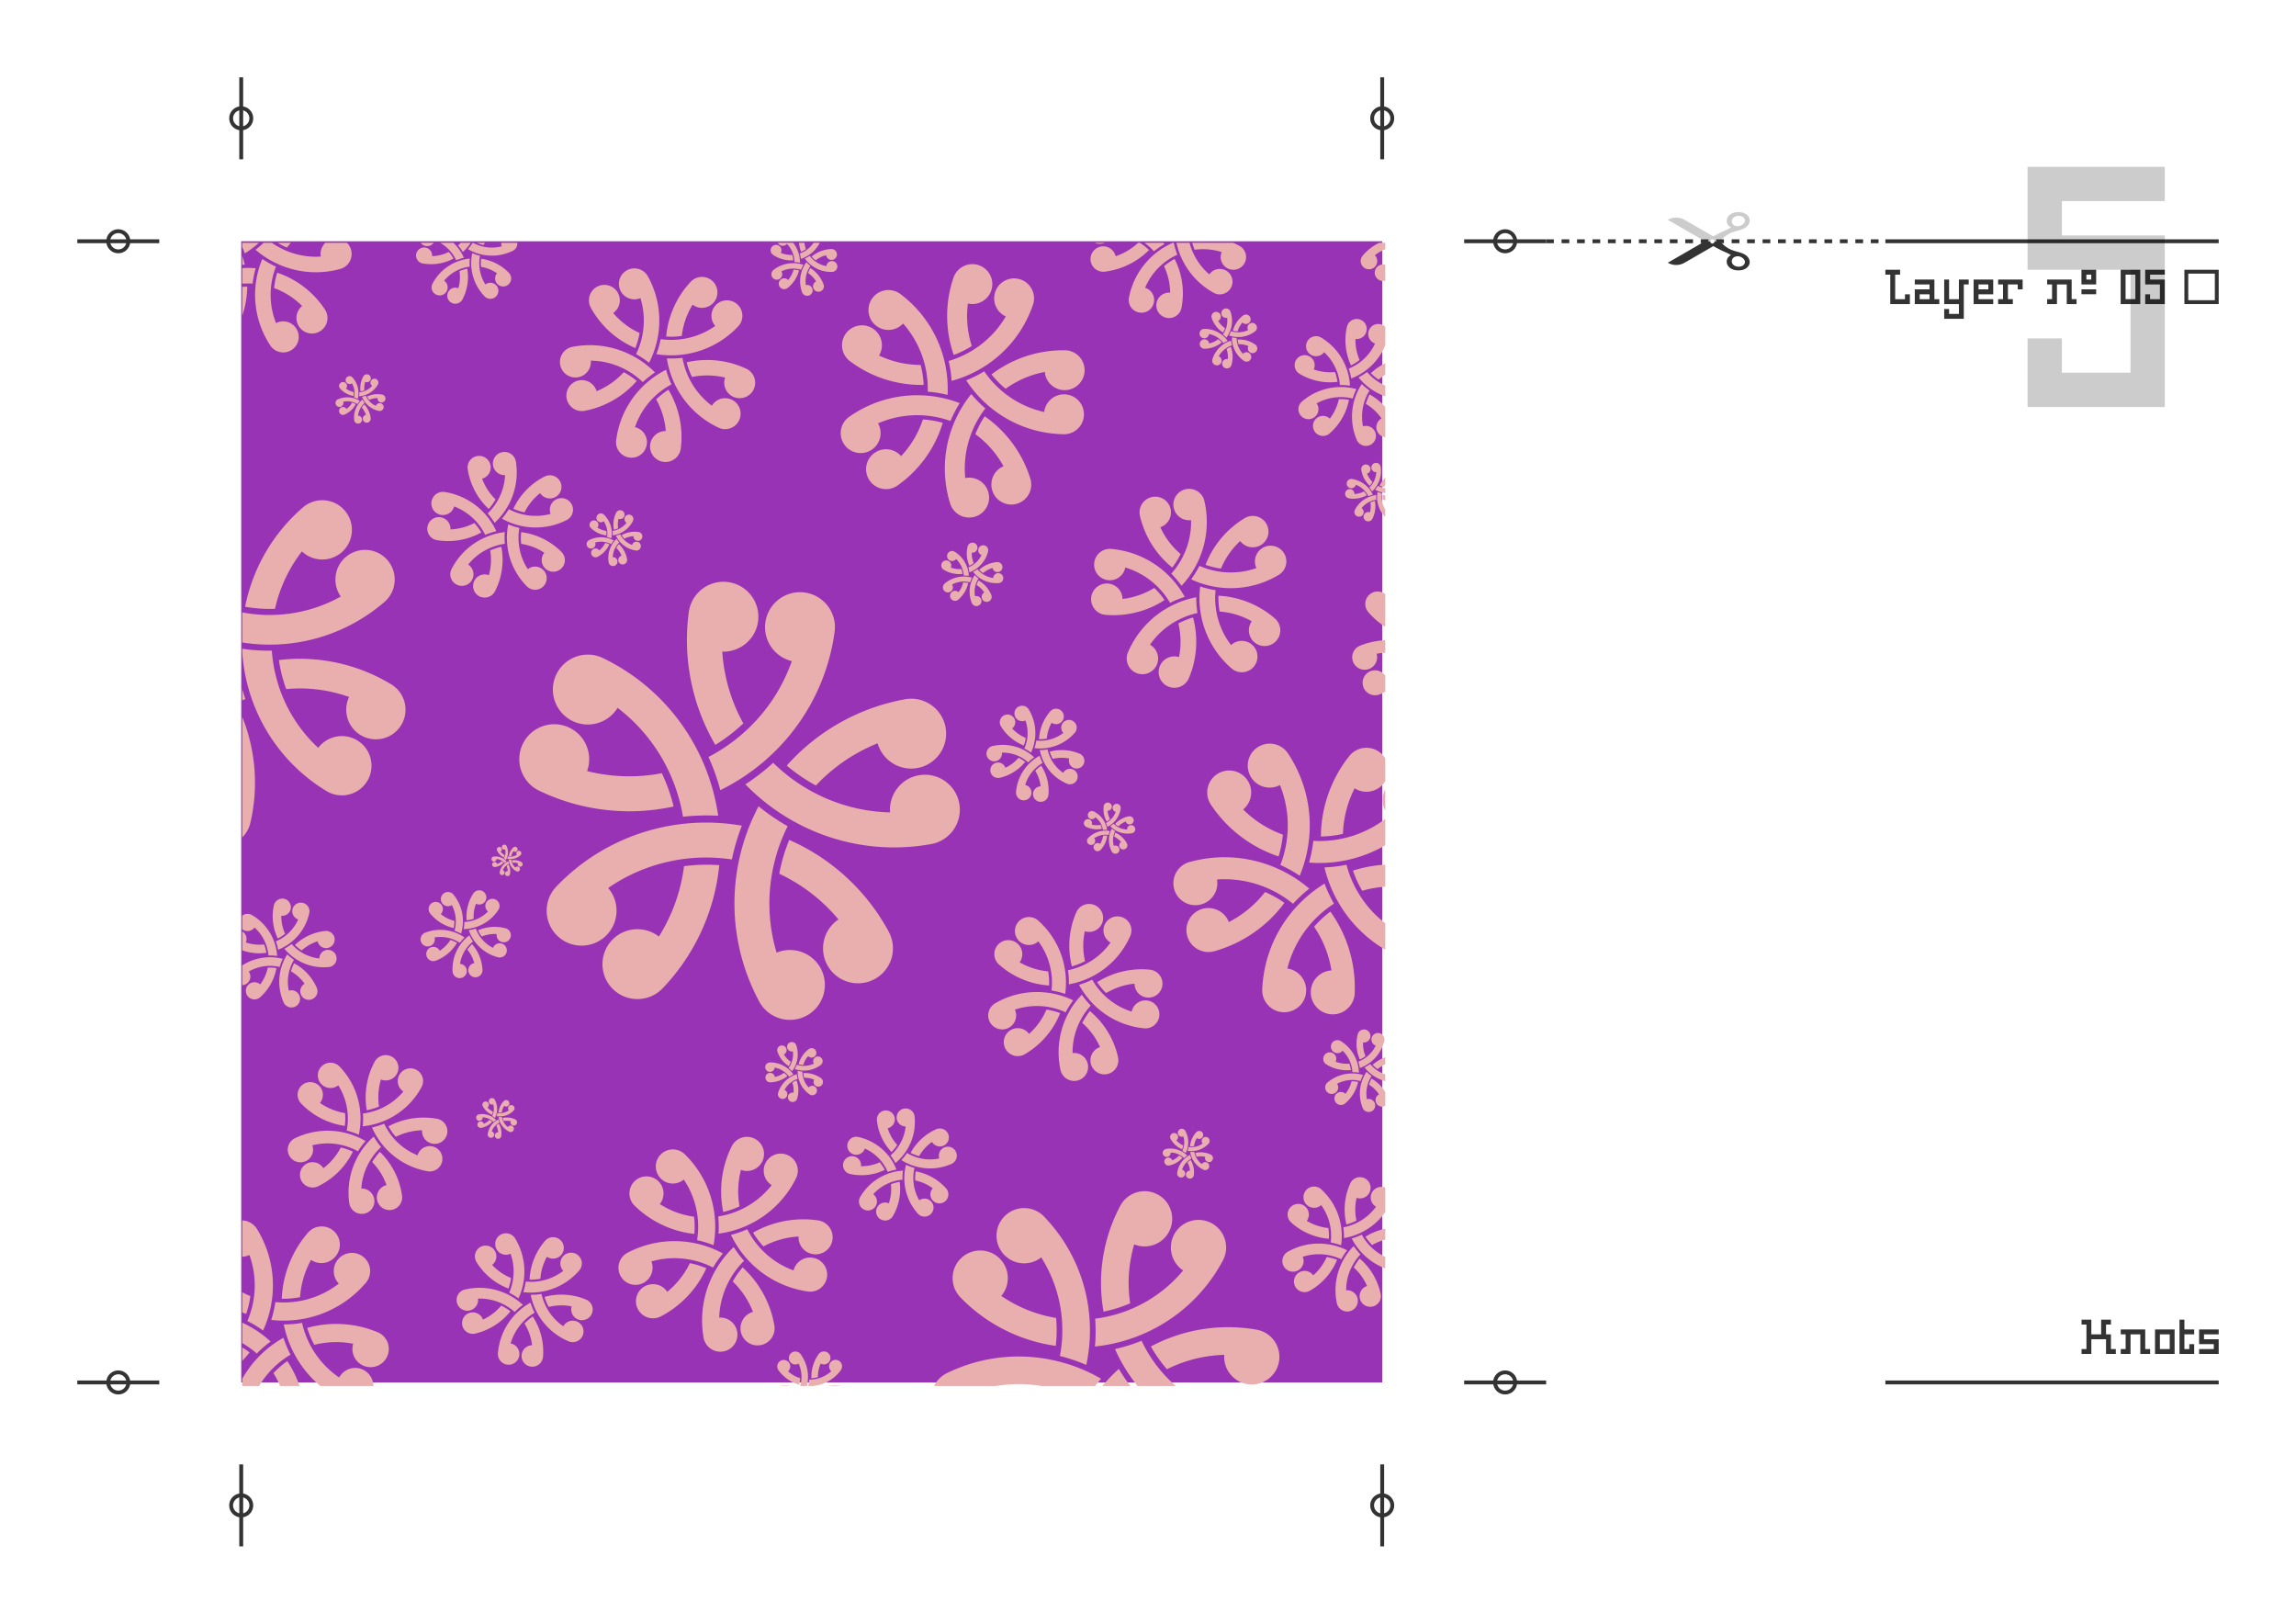 <svg xmlns="http://www.w3.org/2000/svg" xmlns:xlink="http://www.w3.org/1999/xlink" width="297mm" height="210mm" viewBox="0 0 297 210"><defs><clipPath id="b" clipPathUnits="userSpaceOnUse"><path style="marker:none" color="#000" overflow="visible" stroke-width="7.559" stroke-linecap="round" stroke-dasharray="7.559,7.559" d="M264.341 407.46h526.181v526.181H264.341z"/></clipPath></defs><g transform="translate(0 -87)"><use height="744.094" width="1052.362" transform="rotate(180 139.55 195.98)" xlink:href="#a"/><g color="#000" fill-rule="evenodd" paint-order="markers fill stroke"><path d="M224.887 121.97c-.387 0-.693-.08-.937-.22a1.232 1.232 0 01-.47-.453.873.873 0 01-.12-.442c0-.18.043-.332.126-.477a.753.753 0 01.173-.211c.08-.066.161-.118.25-.17a3.146 3.146 0 00-.615-.333c-.403-.172-.98-.444-1.662-.833l-3.721 2.148c-.33.19-.718.29-1.091.29a2.2 2.2 0 01-1.082-.29l4.807-2.776h.687a.273.273 0 000 .017.273.273 0 00.273.273.273.273 0 00.273-.273.273.273 0 00-.001-.017h.699c.104.096.203.193.298.29.264.271.535.473.806.63.337.194.741.323 1.137.43.358.095.7.206.984.37.207.118.38.28.495.48a.984.984 0 01.137.493.816.816 0 01-.123.443c-.098.17-.25.313-.405.403-.263.154-.59.229-.918.229zm.025-.476c.162 0 .351-.04.48-.115a.685.685 0 00.256-.244.51.51 0 00.069-.275c0-.116-.051-.224-.15-.346a.961.961 0 00-.266-.224.936.936 0 00-.504-.142.934.934 0 00-.465.106.637.637 0 00-.236.234c-.058.1-.082.2-.082.294 0 .105.021.212.082.31.074.12.152.192.268.26.158.09.344.142.548.142z" style="isolation:auto;mix-blend-mode:normal;solid-color:#000;solid-opacity:1;marker:none" overflow="visible" fill="#333"/><path d="M220.545 118.203l-4.807-2.775a2.2 2.2 0 011.082-.29c.373 0 .761.099 1.09.289l3.722 2.149c.682-.39 1.26-.662 1.662-.834.189-.08.42-.19.616-.333a1.835 1.835 0 01-.251-.17.754.754 0 01-.173-.21.928.928 0 01-.126-.478c0-.162.044-.31.12-.441.107-.185.26-.332.47-.453.244-.14.55-.221.937-.221.328 0 .655.074.918.228.155.09.307.232.405.403a.816.816 0 01.123.444c0 .17-.048.339-.137.493-.115.199-.288.361-.495.48-.284.163-.626.274-.984.37-.396.106-.8.235-1.137.43a3.691 3.691 0 00-.806.63 7.284 7.284 0 01-.298.29h-.699a.273.273 0 00-.272-.257.273.273 0 00-.273.256zm4.252-1.945a.936.936 0 00.504-.141.963.963 0 00.266-.225c.099-.121.15-.23.15-.345a.512.512 0 00-.07-.275.685.685 0 00-.255-.245 1.03 1.03 0 00-.48-.115c-.204 0-.39.052-.548.143a.708.708 0 00-.268.26.576.576 0 00-.082.31c0 .094.024.193.082.293a.637.637 0 00.236.234c.12.07.28.106.465.106z" style="isolation:auto;mix-blend-mode:normal;solid-color:#000;solid-opacity:1;marker:none" overflow="visible" fill="#ccc"/></g><path d="M178.797 97v10.602M200 118.203h-10.602M10 118.203h10.602M31.203 97v10.602M178.797 287v-10.602M200 265.797h-10.602M10 265.797h10.602M31.203 287v-10.602" fill="none" stroke="#333" stroke-width=".5"/><path style="marker:none" fill="none" stroke="#333" stroke-width=".5" d="M282.813 122.14h3.937v3.937h-3.937z"/><path d="M243.884 118.203H287M243.884 265.797H287" fill="none" stroke="#333" stroke-width=".5"/><circle style="marker:none" cx="178.797" cy="102.301" r="1.306" fill="none" stroke="#333" stroke-width=".5"/><circle r="1.306" cy="118.203" cx="194.699" style="marker:none" fill="none" stroke="#333" stroke-width=".5"/><circle r="1.306" cy="265.797" cx="194.699" style="marker:none" fill="none" stroke="#333" stroke-width=".5"/><circle r="1.306" cy="281.699" cx="178.797" style="marker:none" fill="none" stroke="#333" stroke-width=".5"/><circle r="1.306" cy="281.699" cx="31.203" style="marker:none" fill="none" stroke="#333" stroke-width=".5"/><circle r="1.306" cy="265.797" cx="15.301" style="marker:none" fill="none" stroke="#333" stroke-width=".5"/><circle r="1.306" cy="118.203" cx="15.301" style="marker:none" fill="none" stroke="#333" stroke-width=".5"/><circle r="1.306" cy="102.301" cx="31.203" style="marker:none" fill="none" stroke="#333" stroke-width=".5"/><path d="M200 118.203h43.884" fill="none" stroke="#333" stroke-width=".5" stroke-dasharray="1,1"/><g color="#000" fill="#333"><path style="marker:none" d="M247.689 123.158v.634h1.903v.634h-1.903v1.902h3.17v-.633h-.633v-2.537h-2.537zm.634 1.902h1.269v.635h-1.269v-.635zM269.248 121.888v1.903h1.902v-1.903h-1.902zm.634.635h.634v.634h-.634v-.634zm-.634 1.902v.634h1.902v-.634h-1.902zM264.81 123.157v.635h.634v1.901h-.634v.635h1.268v-2.536h1.268v2.536h1.268v-.635h-.634v-2.536h-3.17zM274.32 121.889v4.438h2.537v-4.438h-2.536zm.635.634h1.268v3.17h-1.268v-3.17zM243.884 121.89v.633h.634v3.805h2.537v-1.268h-.635v.634h-1.268v-3.17h.634v-.635h-1.902zM251.493 123.158v3.17h1.902v1.269h-1.269v-.635h-.633v1.269h2.536v-4.44h.634v-.633h-1.268v2.536h-1.269v-2.536h-.633zM255.298 123.158v3.17h2.537v-.633h-1.903v-.635h1.903v-1.902h-2.537zm.634.634h1.268v.634h-1.268v-.634zM258.469 123.157v.635h.633v1.901h-.633v.635h1.902v-.635h-.635v-1.901h1.269v.634h.634v-1.269h-3.17zM278.125 121.888h-.634v1.902h1.903v1.903h-1.268v-.634h-.634v1.268h2.536v-3.17h-1.902v-.635h1.902v-.634h-1.902z" overflow="visible"/></g><path style="marker:none" fill="#9933b5" d="M31.203 118.203h147.594v147.594H31.203z"/><g transform="matrix(.281 0 0 .281 -42.944 3.91)" style="marker:none" clip-path="url(#b)" fill="#e9afaf" stroke-width=".524" color="#000"><g style="marker:none" stroke-width="1.179"><path style="marker:none" d="M209.574 524.89c-6.947 2.914-10.217 10.907-7.304 17.854a80.973 80.973 0 0013.334 21.539c6.394 7.42 13.844 13.4 21.933 17.904a66.609 66.609 0 005.148-12.78 67.236 67.236 0 01-21.302-19.963c6.072-3.304 8.775-10.738 6.044-17.25-2.913-6.947-10.907-10.217-17.853-7.304zm105.87 25.029a13.611 13.611 0 00-3.472 2.179c-5.357 4.616-6.244 12.487-2.266 18.154-15.207 8.495-32.845 10.555-49.16 6.474a82.191 82.191 0 01-2.023 5.77 80.598 80.598 0 01-3.106 6.992c25.136 6.905 53.138 1.569 74.368-16.725 5.707-4.917 6.343-13.533 1.426-19.239-3.995-4.636-10.433-5.922-15.767-3.605z" overflow="visible"/><path style="marker:none" d="M237.398 513.222c-6.947 2.913-10.217 10.907-7.303 17.853 2.734 6.52 9.945 9.8 16.564 7.769 3.38 17.091-.107 34.512-9.034 48.771a83.023 83.023 0 019.696 7.983c.286.27.576.54.858.814 14.33-21.768 17.909-50.048 7.073-75.887-2.914-6.946-10.907-10.216-17.854-7.303zm-56.349 93.058c-5.39 2.18-8.986 7.674-8.48 13.773.625 7.507 7.224 13.087 14.731 12.463a80.91 80.91 0 0024.595-6.022c9.035-3.79 17.02-9.024 23.803-15.326a66.817 66.817 0 00-10.56-8.832 67.247 67.247 0 01-25.563 14.083c-1.262-6.8-7.498-11.674-14.538-11.088a13.615 13.615 0 00-3.988.949zM295.755 527.064a13.612 13.612 0 00-3.472 2.179 80.962 80.962 0 00-16.365 19.334c-5.082 8.375-8.468 17.302-10.252 26.387a66.587 66.587 0 0013.744.95 67.193 67.193 0 0112.401-26.433c5.018 4.76 12.925 5.042 18.277.43 5.706-4.917 6.343-13.532 1.426-19.239-3.995-4.636-10.426-5.924-15.76-3.608zm-31.5 67.217c1.214 26.02 14.931 50.984 38.873 65.512 6.44 3.907 14.828 1.85 18.736-4.59 3.908-6.44 1.859-14.83-4.581-18.738-6.043-3.667-13.803-2.082-17.965 3.448-12.772-11.835-20.189-27.97-21.355-44.741a82.82 82.82 0 01-6.418-.145 76.85 76.85 0 01-7.29-.746z" overflow="visible"/><path style="marker:none" d="M259.36 605.34c-22.733 9.65-40.754 29.538-47.056 55.315-.055.229-.12.455-.173.684-1.726 7.332 2.815 14.678 10.147 16.404 7.333 1.726 14.675-2.823 16.402-10.155 1.62-6.882-2.282-13.77-8.83-16.018 7.305-15.802 20.353-27.834 35.939-34.126a78.94 78.94 0 01-3.35-13.34c-.668.252-1.332.511-1.993.78-.363.148-.724.304-1.086.456zm21.843-5.846a66.382 66.382 0 003.387 13.361 67.25 67.25 0 0121.772 1.51 67.336 67.336 0 017.18 2.116c-2.979 6.245-.8 13.848 5.24 17.514 6.44 3.908 14.832 1.859 18.74-4.581 3.907-6.44 1.85-14.828-4.59-18.736-.2-.121-.407-.235-.608-.355a80.924 80.924 0 00-22.833-9.234c-9.542-2.247-19.091-2.707-28.288-1.595z" overflow="visible"/><path style="marker:none" d="M178.043 576.428c-5.11 2.31-8.459 7.65-7.968 13.559.624 7.507 7.216 13.09 14.723 12.467 7.047-.586 12.39-6.434 12.504-13.358 17.295 2.067 32.774 10.765 43.577 23.656a81.546 81.546 0 0111.654-7.3c-16.276-20.36-42.072-32.505-69.999-30.184a13.613 13.613 0 00-3.987.949c-.168.07-.339.137-.504.211zm84.667 45.453a66.695 66.695 0 00-11.673 7.3 67.224 67.224 0 015.298 21.189c.208 2.492.272 4.992.2 7.485-6.859-.903-13.423 3.516-15.043 10.394-1.726 7.332 2.824 14.674 10.156 16.4 7.332 1.727 14.678-2.815 16.404-10.147a80.935 80.935 0 001.87-25.257c-.811-9.759-3.318-18.969-7.212-27.364z" overflow="visible"/></g><g style="marker:none" stroke-width="2.259"><path style="marker:none" d="M458.267 508.276a7.118 7.118 0 007.952-6.171 42.254 42.254 0 00-.42-13.212 42.171 42.171 0 00-5.256-13.808 34.759 34.759 0 00-5.657 4.438 35.086 35.086 0 014.435 14.575 7.12 7.12 0 00-1.054 14.178zm-41.358-38.888a7.117 7.117 0 007.89-7.7c9.089.118 17.601 3.78 23.917 9.874a42.89 42.89 0 012.417-2.082 42.058 42.058 0 013.225-2.354c-9.568-9.668-23.62-14.547-37.985-11.803a7.12 7.12 0 00-5.655 8.33 7.122 7.122 0 006.191 5.735z" overflow="visible"/><path style="marker:none" d="M442.646 506.307a7.118 7.118 0 002.484-13.998c2.923-8.61 9.036-15.579 16.786-19.702a43.324 43.324 0 01-2.305-6.135c-.06-.197-.12-.394-.176-.592-12.15 6.113-21.132 17.969-22.96 32.475a7.118 7.118 0 006.171 7.952zm49.715-27.407a7.122 7.122 0 007.421-4.02 7.122 7.122 0 00-3.415-9.473 42.222 42.222 0 00-12.691-3.681 42.159 42.159 0 00-14.755.732 34.867 34.867 0 002.475 6.743 35.092 35.092 0 0115.228.289 7.12 7.12 0 005.737 9.41zM419.861 484.85a7.103 7.103 0 002.138-.08 42.248 42.248 0 0012.435-4.482 42.165 42.165 0 0011.507-9.262 34.747 34.747 0 00-5.967-4.01 35.064 35.064 0 01-12.492 8.725 7.118 7.118 0 00-8.153-4.954 7.12 7.12 0 00.532 14.064zm31.75-22.192c6.226-12.083 6.524-26.944-.52-39.748a7.118 7.118 0 00-9.667-2.804 7.119 7.119 0 00-2.809 9.667 7.12 7.12 0 009.022 3.118c2.694 8.678 1.846 17.906-1.994 25.794.977.543 1.934 1.12 2.865 1.737a40.103 40.103 0 013.102 2.236z" overflow="visible"/><path style="marker:none" d="M456.703 458.931c12.793 1.557 26.122-2.744 35.684-12.76.085-.089.173-.174.257-.264a7.118 7.118 0 00-.317-10.06 7.119 7.119 0 00-10.24 9.864c-7.419 5.243-16.452 7.286-25.139 6.073a41.193 41.193 0 01-1.959 6.904c.368.06.736.116 1.104.167.203.028.407.05.61.076zm-11.4-3.044a34.64 34.64 0 001.948-6.924 35.093 35.093 0 01-9.452-6.353 35.138 35.138 0 01-2.696-2.826 7.119 7.119 0 00-7.476-12.093 7.118 7.118 0 00-2.804 9.667c.06.107.123.213.183.32a42.229 42.229 0 007.92 10.121 42.191 42.191 0 0012.377 8.088z" overflow="visible"/><path style="marker:none" d="M485.946 493.181a7.12 7.12 0 003.723-13.528 7.118 7.118 0 00-9.132 2.785c-7.283-5.439-12.018-13.403-13.546-22.046a42.553 42.553 0 01-7.171.267c2.058 13.445 10.56 25.655 23.794 31.878a7.104 7.104 0 002.05.609c.094.012.188.026.282.035zm-26.45-42.602c2.393.16 4.804.074 7.18-.261a35.08 35.08 0 014.98-14.399 7.117 7.117 0 009.51-.783 7.119 7.119 0 00-.322-10.06 7.118 7.118 0 00-10.06.316 42.234 42.234 0 00-7.423 10.934 42.16 42.16 0 00-3.865 14.253z" overflow="visible"/></g><g style="marker:none" stroke-width="1.752"><path style="marker:none" d="M621.077 527.508a9.177 9.177 0 006.064-11.474 54.478 54.478 0 00-7.511-15.298 54.37 54.37 0 00-13.508-13.43 44.814 44.814 0 00-4.288 8.218 45.236 45.236 0 0112.95 14.767c-4.283 1.813-6.582 6.613-5.181 11.153a9.177 9.177 0 0011.474 6.064zm-69.242-23.721a9.157 9.157 0 002.468-1.23c3.89-2.74 5.002-7.95 2.711-12.007 10.741-4.688 22.686-4.907 33.342-1.102a55.298 55.298 0 011.734-3.73 54.226 54.226 0 012.54-4.478c-16.376-6.276-35.477-4.545-50.895 6.308-4.144 2.917-5.137 8.644-2.22 12.788 2.37 3.367 6.596 4.651 10.32 3.451z" overflow="visible"/><path style="marker:none" d="M601.679 533.491a9.177 9.177 0 00-4.516-17.765c-1.14-11.666 2.341-23.101 9.257-32.061a55.857 55.857 0 01-5.967-5.983c-.174-.2-.35-.399-.521-.601-11.027 13.633-15.283 32.332-9.727 50.346a9.177 9.177 0 0011.474 6.064zm43.85-58.602c3.753-1.106 6.521-4.548 6.583-8.665.076-5.067-3.976-9.238-9.043-9.314a54.436 54.436 0 00-16.865 2.415 54.355 54.355 0 00-16.945 8.696 44.954 44.954 0 006.49 6.608 45.243 45.243 0 0118.042-7.748c.398 4.637 4.253 8.31 9.005 8.38a9.16 9.16 0 002.733-.372zM563.515 520.385a9.158 9.158 0 002.468-1.23 54.47 54.47 0 0012.23-11.87 54.364 54.364 0 008.599-16.993 44.8 44.8 0 00-9.14-1.541 45.207 45.207 0 01-10.042 16.884c-3.047-3.517-8.322-4.226-12.21-1.49-4.143 2.916-5.136 8.643-2.22 12.787 2.37 3.368 6.592 4.653 10.315 3.453zm25.513-42.935c.898-17.502-6.645-35.12-21.72-46.421-4.056-3.04-9.807-2.215-12.847 1.84-3.04 4.055-2.22 9.809 1.835 12.849 3.805 2.852 9.105 2.301 12.255-1.128 7.774 8.765 11.679 20.056 11.356 31.362a55.72 55.72 0 014.288.52c1.628.247 3.241.578 4.833.978z" overflow="visible"/><path style="marker:none" d="M593.032 470.368c15.856-4.966 29.23-17.098 35.145-33.943.053-.15.11-.297.161-.447 1.639-4.795-.92-10.013-5.715-11.65-4.796-1.639-10.012.924-11.65 5.72a9.174 9.174 0 004.86 11.306c-5.932 10.1-15.46 17.298-26.31 20.486a53.11 53.11 0 011.366 9.152c.464-.125.926-.254 1.386-.39.253-.076.505-.157.757-.234zm-15.01 2.477a44.662 44.662 0 00-1.389-9.17 45.246 45.246 0 01-14.479-2.442 45.303 45.303 0 01-4.668-1.89 9.173 9.173 0 00-2.357-12.07c-4.055-3.04-9.808-2.22-12.848 1.835-3.04 4.055-2.215 9.806 1.84 12.846.126.095.258.184.385.278a54.445 54.445 0 0014.68 7.685 54.397 54.397 0 0018.836 2.928z" overflow="visible"/><path style="marker:none" d="M645.578 495.074a9.176 9.176 0 006.227-8.555c.076-5.067-3.97-9.24-9.038-9.315-4.757-.072-8.72 3.493-9.25 8.121-11.445-2.521-21.238-9.363-27.623-18.705a54.864 54.864 0 01-8.283 4.122c9.558 14.702 26.032 24.531 44.884 24.813a9.159 9.159 0 002.732-.373c.117-.036.236-.069.35-.108zm-53.7-36.002a44.872 44.872 0 008.295-4.12 45.228 45.228 0 01-2.154-14.536c.025-1.683.146-3.36.358-5.025 4.534 1.055 9.22-1.472 10.756-5.97 1.638-4.796-.925-10.012-5.72-11.65-4.797-1.638-10.014.92-11.652 5.716a54.452 54.452 0 00-2.913 16.788 54.355 54.355 0 003.03 18.797z" overflow="visible"/></g><g style="marker:none" stroke-width="2.048"><path style="marker:none" d="M446.48 898.248a7.851 7.851 0 0010.596 3.316 46.607 46.607 0 0011.7-8.7 46.515 46.515 0 009.197-13.453 38.339 38.339 0 00-7.581-2.328 38.7 38.7 0 01-10.408 13.192 7.851 7.851 0 00-13.505 7.972zm9.18-61.94a7.85 7.85 0 0011.942 2.297c5.615 8.306 7.658 18.32 6.115 27.877 1.148.25 2.284.543 3.407.878 1.411.413 2.8.895 4.163 1.44 2.731-14.753-1.697-30.552-13.226-41.833a7.853 7.853 0 00-11.104.122c-2.463 2.518-2.886 6.273-1.297 9.219z" overflow="visible"/><path style="marker:none" d="M438.428 882.86a7.851 7.851 0 0014.242-6.563c9.637-2.774 19.798-1.625 28.412 2.798a47.787 47.787 0 014.104-5.95c.141-.178.281-.357.425-.533-13.184-7.154-29.577-7.825-43.867-.348a7.851 7.851 0 00-3.316 10.596zm56.122 27.77c1.515 2.984 4.84 4.778 8.314 4.19 4.274-.726 7.153-4.783 6.428-9.058a46.57 46.57 0 00-4.656-13.81 46.501 46.501 0 00-9.952-12.903 38.458 38.458 0 00-4.55 6.487 38.706 38.706 0 019.326 13.973 7.853 7.853 0 00-4.91 11.12zM443.515 848.716c.367.68.838 1.316 1.42 1.885a46.6 46.6 0 0011.887 8.44 46.509 46.509 0 0015.634 4.59c.232-2.637.19-5.298-.126-7.928a38.675 38.675 0 01-15.766-5.82c2.484-3.111 2.26-7.66-.646-10.503a7.853 7.853 0 00-12.403 9.336zm40.089 14.781c14.863-1.968 28.51-11.054 35.67-25.495a7.851 7.851 0 00-3.546-10.521 7.852 7.852 0 00-10.523 3.543 7.853 7.853 0 002.855 10.134c-6.163 7.903-15.054 12.945-24.616 14.434a47.67 47.67 0 01.231 3.688 44.234 44.234 0 01-.071 4.217z" overflow="visible"/><path style="marker:none" d="M490.185 865.764c6.645 12.566 18.931 21.929 34.023 24.283.133.021.266.047.4.066a7.85 7.85 0 008.912-6.62 7.852 7.852 0 00-6.625-8.91 7.848 7.848 0 00-8.755 5.846c-9.42-3.418-16.958-10.312-21.328-18.944a45.436 45.436 0 01-7.486 2.573c.177.37.358.74.544 1.105.103.201.21.4.315.6zm-4.42-12.242c2.58-.6 5.096-1.475 7.497-2.595a38.708 38.708 0 01-.198-12.56c.21-1.424.498-2.833.863-4.221a7.848 7.848 0 009.788-3.862 7.852 7.852 0 00-3.543-10.523 7.85 7.85 0 00-10.52 3.548c-.06.12-.116.245-.174.366a46.578 46.578 0 00-4.18 13.546 46.537 46.537 0 00.467 16.301z" overflow="visible"/><path style="marker:none" d="M477.577 913.812a7.853 7.853 0 0014.596-5.145c-.68-4.013-4.295-6.793-8.271-6.519.34-10.02 4.572-19.322 11.437-26.148a46.936 46.936 0 01-4.757-6.326c-10.88 10.329-16.585 25.716-13.89 41.619.136.802.39 1.552.74 2.24.048.093.095.188.145.279zm21.93-50.778a38.389 38.389 0 004.757 6.338 38.693 38.693 0 0116.177-4.554c-.183 3.977 2.672 7.526 6.695 8.119a7.852 7.852 0 008.91-6.626 7.851 7.851 0 00-6.621-8.912 46.584 46.584 0 00-14.576.162 46.502 46.502 0 00-15.341 5.473z" overflow="visible"/></g><g style="marker:none" stroke-width="2.498"><path style="marker:none" d="M662.587 790.04a6.437 6.437 0 004.922-7.658 38.21 38.21 0 00-4.337-11.139 38.135 38.135 0 00-8.64-10.191 31.432 31.432 0 00-3.486 5.488 31.728 31.728 0 018.17 11.092 6.438 6.438 0 003.37 12.407zm-46.976-20.707a6.436 6.436 0 004.409-8.942c7.786-2.635 16.147-2.077 23.367 1.218.448-.853.926-1.688 1.434-2.503a38.034 38.034 0 012.042-2.978c-11.07-5.363-24.522-5.292-35.944 1.374a6.438 6.438 0 004.692 11.831z" overflow="visible"/><path style="marker:none" d="M648.674 793.064a6.437 6.437 0 00-2.097-12.684c-.1-8.221 3.014-16.005 8.38-21.855a39.178 39.178 0 01-3.813-4.537c-.11-.15-.22-.3-.328-.451-8.519 8.87-12.608 21.684-9.8 34.605a6.437 6.437 0 007.658 4.922zm34.138-38.34a6.44 6.44 0 005.118-5.663 6.44 6.44 0 00-5.765-7.049c-3.989-.4-8.012-.169-11.93.683a38.124 38.124 0 00-12.36 5.067 31.53 31.53 0 004.14 5.005 31.733 31.733 0 0113.072-4.34 6.438 6.438 0 007.725 6.296zM622.784 781.63a6.423 6.423 0 001.799-.714 38.205 38.205 0 009.253-7.565 38.13 38.13 0 007.023-11.364 31.422 31.422 0 00-6.295-1.621 31.708 31.708 0 01-8.024 11.2 6.436 6.436 0 00-8.444-1.77 6.438 6.438 0 004.688 11.833zm20.39-28.485c1.67-12.178-2.55-24.94-12.412-33.737a6.437 6.437 0 00-9.088.52 6.437 6.437 0 00.517 9.09 6.438 6.438 0 008.632-.058c4.91 6.588 6.966 14.712 6.066 22.594.997.17 1.987.374 2.966.619 1.123.27 2.23.598 3.319.972z" overflow="visible"/><path style="marker:none" d="M646.394 748.434c11.378-2.525 21.448-10.206 26.586-21.626.045-.1.094-.2.139-.302a6.437 6.437 0 00-3.3-8.483 6.437 6.437 0 00-5.76 11.494c-4.748 6.705-11.835 11.168-19.608 12.749.327 2.145.46 4.313.409 6.477.331-.06.662-.123.991-.19.182-.038.363-.08.543-.119zm-10.637.836c.086-2.17-.06-4.349-.424-6.49a31.735 31.735 0 01-9.973-2.57 31.776 31.776 0 01-3.15-1.6 6.437 6.437 0 00-10.016-8.06 6.437 6.437 0 00.52 9.088c.083.074.17.144.253.217a38.188 38.188 0 009.801 6.246 38.154 38.154 0 0012.989 3.17z" overflow="visible"/><path style="marker:none" d="M681.643 768.833a6.438 6.438 0 00-.899-12.656 6.437 6.437 0 00-6.949 5.124c-7.847-2.444-14.283-7.81-18.188-14.72a38.481 38.481 0 01-6.035 2.388c5.804 10.844 16.73 18.695 29.888 20.017a6.424 6.424 0 001.932-.098c.084-.018.168-.034.251-.055zm-35.382-28.362a31.473 31.473 0 006.043-2.384 31.723 31.723 0 01-.089-13.778 6.436 6.436 0 007.873-3.53 6.437 6.437 0 00-3.304-8.483 6.437 6.437 0 00-8.483 3.3 38.193 38.193 0 00-3.037 11.558 38.125 38.125 0 00.997 13.317z" overflow="visible"/></g><g style="marker:none" stroke-width="7.406"><path style="marker:none" d="M711.982 439.35a2.171 2.171 0 00-1.348 2.76 12.889 12.889 0 001.89 3.56 12.864 12.864 0 003.295 3.076c.384-.623.705-1.286.953-1.975a10.702 10.702 0 01-3.173-3.396 2.172 2.172 0 00-1.617-4.024zm16.551 5.093a2.17 2.17 0 00-1.126 3.169 10.719 10.719 0 01-7.876.51c-.116.303-.244.601-.382.894a12.83 12.83 0 01-.567 1.078c3.919 1.362 8.423.81 11.988-1.871a2.172 2.172 0 00-2.037-3.78z" overflow="visible"/><path style="marker:none" d="M716.525 437.791a2.171 2.171 0 001.2 4.167c.357 2.75-.381 5.48-1.95 7.651.52.42 1.007.877 1.456 1.37l.128.139a12.874 12.874 0 001.924-11.978 2.171 2.171 0 00-2.758-1.349zm-9.932 14.185a2.172 2.172 0 00.716 4.233 12.879 12.879 0 003.97-.697 12.86 12.86 0 003.942-2.182 10.636 10.636 0 00-1.584-1.515 10.704 10.704 0 01-4.209 1.967 2.172 2.172 0 00-2.835-1.806zM725.647 440.606a2.167 2.167 0 00-.574.309 12.887 12.887 0 00-2.803 2.898 12.862 12.862 0 00-1.907 4.083c.711.173 1.44.273 2.173.296a10.695 10.695 0 012.248-4.068 2.171 2.171 0 10.863-3.518zm-5.712 10.343a12.872 12.872 0 005.483 10.815 2.171 2.171 0 10-.396-3.198 10.725 10.725 0 01-2.92-7.331c-.34-.017-.68-.047-1.017-.09-.387-.047-.77-.113-1.15-.196z" overflow="visible"/><path style="marker:none" d="M719.04 452.654a12.867 12.867 0 00-8.057 8.289l-.034.106a2.171 2.171 0 102.917-1.364 10.72 10.72 0 016.068-5.041 12.565 12.565 0 01-.391-2.154c-.109.033-.217.067-.325.103l-.177.06zm3.532-.698c.056.73.19 1.454.397 2.158a10.705 10.705 0 014.56.881 2.17 2.17 0 103.14-.717l-.092-.063a12.881 12.881 0 00-3.53-1.707 12.87 12.87 0 00-4.475-.552z" overflow="visible"/><path style="marker:none" d="M706.43 447.204a2.171 2.171 0 102.926 2.215 10.72 10.72 0 016.671 4.217 12.98 12.98 0 011.928-1.037 12.876 12.876 0 00-10.799-5.532c-.225.003-.44.042-.643.108-.027.01-.055.018-.082.029zm12.968 8.112c-.677.278-1.325.625-1.93 1.036a10.7 10.7 0 01.57 4.613 2.171 2.171 0 101.653 2.765c.397-1.293.586-2.64.564-3.992a12.86 12.86 0 00-.857-4.422z" overflow="visible"/></g><g style="marker:none" stroke-width="1"><path style="marker:none" d="M393.478 638.127c-3.86 7.998-.504 17.611 7.494 21.47a95.46 95.46 0 0028.597 8.608c11.443 1.56 22.692 1.022 33.352-1.318a78.527 78.527 0 00-5.434-15.308 79.266 79.266 0 01-34.404-.991c2.783-7.66-.636-16.337-8.134-19.955-7.998-3.86-17.612-.504-21.471 7.494zm113.042-60.583a16.046 16.046 0 00-1.364 4.636c-1.125 8.26 4.238 15.904 12.178 17.802-6.795 19.379-20.762 34.973-38.358 44.112a96.897 96.897 0 012.72 6.674 95.018 95.018 0 012.719 8.602c27.59-13.533 48.151-40.116 52.612-72.853 1.199-8.799-4.968-16.904-13.767-18.103-7.15-.975-13.838 2.918-16.74 9.13z" overflow="visible"/><path style="marker:none" d="M408.937 606.091c-3.86 7.998-.504 17.612 7.494 21.47 7.507 3.624 16.437.888 20.696-6.076 16.333 12.454 26.86 30.562 30.112 50.127a97.878 97.878 0 0114.797-.524c.464.016.93.027 1.393.05-4.346-30.416-23.271-58.185-53.022-72.54-7.998-3.86-17.611-.505-21.47 7.493zm22.917 126.19c-3.058 6.136-1.943 13.795 3.268 18.785 6.414 6.142 16.601 5.916 22.743-.498a95.387 95.387 0 0017.016-24.528c5.02-10.402 7.983-21.26 9.051-32.124a78.772 78.772 0 00-16.222.448 79.279 79.279 0 01-11.577 32.401c-6.426-5.02-15.739-4.453-21.5 1.563a16.051 16.051 0 00-2.78 3.952zM471.283 572.738a16.047 16.047 0 00-1.364 4.636 95.448 95.448 0 00.648 29.855c2.053 11.365 6.035 21.894 11.555 31.31a78.5 78.5 0 0012.88-9.895 79.216 79.216 0 01-9.694-33.029c8.149.284 15.352-5.642 16.476-13.894 1.2-8.8-4.967-16.905-13.766-18.104-7.15-.974-13.834 2.91-16.735 9.121zm24.679 83.962c21.394 22.03 53.005 33.363 85.495 27.493 8.739-1.579 14.54-9.946 12.961-18.685-1.579-8.74-9.942-14.55-18.68-12.97-8.201 1.48-13.815 8.941-13.172 17.075-20.523-.476-39.674-8.932-53.802-22.833a97.637 97.637 0 01-5.781 4.885 90.6 90.6 0 01-7.021 5.035z" overflow="visible"/><path style="marker:none" d="M500.276 670.288c-12.539 26.277-12.92 57.915 1.647 85.601.13.246.25.495.38.74 4.203 7.823 13.95 10.763 21.774 6.561 7.823-4.202 10.754-13.954 6.552-21.778-3.944-7.343-12.77-10.378-20.308-7.249-5.89-19.66-3.764-40.477 5.086-58.206a93.064 93.064 0 01-13.376-9.164 95.136 95.136 0 00-1.151 2.245c-.206.414-.403.834-.604 1.25zm14.725-22.221a78.26 78.26 0 0013.426 9.154 79.283 79.283 0 0120.406-15.671 79.384 79.384 0 017.993-3.738c2.247 7.84 10.11 12.854 18.307 11.373 8.74-1.579 14.55-9.942 12.97-18.681-1.578-8.739-9.945-14.54-18.684-12.961-.272.049-.544.11-.816.162a95.403 95.403 0 00-27.376 9.677c-10.18 5.468-18.974 12.52-26.226 20.685z" overflow="visible"/><path style="marker:none" d="M405.885 708.266c-2.709 6.031-1.496 13.362 3.553 18.197 6.414 6.142 16.596 5.925 22.738-.489 5.766-6.02 5.918-15.36.61-21.562 16.887-11.683 37.35-16.09 56.959-13.144a96.137 96.137 0 014.59-15.549c-30.274-5.267-62.541 4.154-85.39 28.015a16.05 16.05 0 00-2.78 3.952c-.094.193-.193.385-.28.58zm110.268-25.986a78.629 78.629 0 00-4.607 15.563 79.252 79.252 0 0121.228 14.574 79.067 79.067 0 016.023 6.455c-6.763 4.56-9.11 13.588-5.167 20.927 4.202 7.824 13.954 10.755 21.777 6.553 7.824-4.202 10.764-13.95 6.562-21.774a95.416 95.416 0 00-18.075-23.765c-8.338-7.985-17.744-14.16-27.74-18.533z" overflow="visible"/></g><g style="marker:none" stroke-width="3.886"><path style="marker:none" d="M560.223 806.805a4.138 4.138 0 00-3.709 4.527 24.567 24.567 0 001.947 7.435 24.519 24.519 0 004.766 7.147 20.21 20.21 0 002.632-3.248 20.4 20.4 0 01-4.4-7.688 4.14 4.14 0 00-1.236-8.173zm28.474 16.694a4.138 4.138 0 00-3.476 5.386c-5.168 1.108-10.467.133-14.835-2.504-.349.511-.716 1.01-1.1 1.493-.48.608-.99 1.192-1.524 1.75 6.674 4.244 15.27 5.192 23.058 1.778a4.14 4.14 0 00-2.123-7.903z" overflow="visible"/><path style="marker:none" d="M569.333 805.9a4.138 4.138 0 00.402 8.257 20.437 20.437 0 01-6.967 13.339 25.19 25.19 0 012.1 3.18c.06.103.12.207.177.312 6.096-5.036 9.654-12.919 8.815-21.378a4.138 4.138 0 00-4.527-3.71zm-24.636 21.967a4.14 4.14 0 00-3.686 3.238 4.14 4.14 0 003.16 4.928c2.519.55 5.106.7 7.67.445 2.958-.293 5.74-1.1 8.27-2.323a20.272 20.272 0 00-2.276-3.503 20.403 20.403 0 01-8.669 1.806 4.14 4.14 0 00-4.469-4.591zM585.023 815.116a4.13 4.13 0 00-1.2.322 24.564 24.564 0 00-6.47 4.15 24.515 24.515 0 00-5.325 6.738 20.202 20.202 0 003.901 1.5 20.386 20.386 0 015.953-6.56 4.138 4.138 0 103.141-6.15zm-15.126 16.686c-1.967 7.655-.213 16.117 5.436 22.464a4.139 4.139 0 10.667-6.105 20.443 20.443 0 01-2.206-14.879 25.127 25.127 0 01-1.849-.613 23.316 23.316 0 01-2.048-.867z" overflow="visible"/><path style="marker:none" d="M567.492 834.573c-7.453.773-14.452 4.935-18.576 11.849-.037.061-.076.121-.112.183a4.138 4.138 0 106.01-1.254 20.433 20.433 0 0113.464-6.694 23.95 23.95 0 01.217-4.167c-.216.013-.432.029-.647.048-.119.01-.237.024-.356.035zm6.856.252a20.14 20.14 0 00-.209 4.177 20.404 20.404 0 016.18 2.378 20.43 20.43 0 011.894 1.253 4.139 4.139 0 005.802 5.888 4.138 4.138 0 00.338-5.842l-.144-.158a24.552 24.552 0 00-5.8-4.713 24.53 24.53 0 00-8.061-2.983z" overflow="visible"/><path style="marker:none" d="M546.486 818.941a4.14 4.14 0 00-.36 8.15 4.139 4.139 0 004.816-2.76 20.433 20.433 0 0110.53 10.745 24.741 24.741 0 014.03-1.079c-2.905-7.355-9.304-13.176-17.61-14.992a4.13 4.13 0 00-1.241-.08l-.165.016zm20.503 20.728c-1.377.219-2.732.58-4.035 1.077a20.396 20.396 0 01-.961 8.806 4.138 4.138 0 00-3.806 7.335 4.138 4.138 0 005.662-1.48 24.556 24.556 0 002.793-7.16c.635-2.902.729-5.796.347-8.578z" overflow="visible"/></g><g style="marker:none" stroke-width="1.266"><path style="marker:none" d="M595.208 969.938c3.074 6.308 10.68 8.93 16.988 5.856a75.43 75.43 0 0019.332-13.532 75.282 75.282 0 0015.501-21.34 62.05 62.05 0 00-12.157-4.117 62.634 62.634 0 01-17.448 20.86c-3.391-5.473-10.447-7.597-16.36-4.715-6.309 3.074-8.93 10.68-5.856 16.988zm17.72-99.78a12.68 12.68 0 002.209 3.114c4.574 4.74 11.94 5.152 17.003 1.155 8.7 13.697 11.541 29.994 8.602 45.382 1.845.46 3.67.985 5.472 1.579a75.08 75.08 0 016.667 2.521c5.103-23.74-1.33-49.504-19.46-68.289-4.873-5.049-12.919-5.189-17.968-.316-4.102 3.96-4.96 10.014-2.525 14.854z" overflow="visible"/><path style="marker:none" d="M582.894 944.672c3.074 6.308 10.68 8.93 16.989 5.856 5.92-2.886 8.592-9.765 6.356-15.815 15.718-4.04 32.104-1.712 45.834 5.842a77.34 77.34 0 016.915-9.436c.237-.28.472-.564.713-.841-20.999-12.185-47.488-14.03-70.951-2.594-6.308 3.074-8.93 10.68-5.856 16.988zm89.508 47.523c2.312 4.9 7.61 7.955 13.256 7.163 6.949-.974 11.793-7.405 10.818-14.354a75.372 75.372 0 00-6.893-22.56 75.26 75.26 0 00-15.503-21.333 62.243 62.243 0 00-7.66 10.285 62.644 62.644 0 0114.44 23.036c-6.259 1.53-10.464 7.587-9.55 14.104a12.683 12.683 0 001.092 3.659zM592.705 889.67a12.68 12.68 0 002.209 3.115 75.42 75.42 0 0018.84 14.205c8.057 4.287 16.538 6.967 25.08 8.15.497-4.257.553-8.564.163-12.833a62.594 62.594 0 01-25.236-10.146c4.163-4.917 4.011-12.286-.56-17.021-4.872-5.05-12.918-5.19-17.968-.317-4.102 3.96-4.962 10.008-2.528 14.847zm64.17 25.768c24.136-2.495 46.634-16.564 58.889-39.594 3.296-6.195.943-13.888-5.252-17.185-6.195-3.296-13.892-.95-17.188 5.245-3.093 5.813-1.21 12.946 4.151 16.527-10.337 12.5-24.954 20.246-40.492 22.21a77.15 77.15 0 01.203 5.978 71.59 71.59 0 01-.311 6.82z" overflow="visible"/><path style="marker:none" d="M667.417 919.41c10.168 20.636 29.612 36.353 53.918 40.86.215.04.428.088.644.126 6.91 1.221 13.504-3.389 14.725-10.299 1.22-6.91-3.397-13.5-10.307-14.72-6.486-1.146-12.687 2.845-14.434 9.053-15.08-5.965-26.956-17.469-33.626-31.635a73.536 73.536 0 01-12.23 3.816c.269.608.544 1.212.83 1.812.156.33.32.658.48.987zm-6.583-20.009a61.838 61.838 0 0012.248-3.851 62.647 62.647 0 01.261-20.329c.405-2.293.937-4.56 1.592-6.788 5.964 2.442 12.922.016 16.014-5.794 3.296-6.195.95-13.892-5.245-17.188-6.195-3.297-13.888-.943-17.184 5.251-.103.193-.198.392-.298.585a75.385 75.385 0 00-7.39 21.721c-1.589 8.993-1.516 17.898.002 26.393z" overflow="visible"/><path style="marker:none" d="M644.796 996.558c2.418 4.631 7.56 7.466 13.03 6.699 6.948-.975 11.796-7.399 10.821-14.348-.914-6.523-6.634-11.186-13.08-10.928 1.014-16.194 8.292-31.048 19.714-41.772a75.964 75.964 0 01-7.402-10.455c-18.08 16.206-28.023 40.836-24.397 66.688a12.681 12.681 0 001.092 3.659c.074.152.144.307.222.457zm37.83-81.132a62.13 62.13 0 007.401 10.474 62.622 62.622 0 0119.43-6.041 62.476 62.476 0 016.951-.579c-.48 6.427 3.975 12.3 10.457 13.446 6.91 1.22 13.5-3.397 14.72-10.307 1.221-6.91-3.389-13.504-10.299-14.724a75.394 75.394 0 00-23.588-.413c-9.035 1.266-17.469 4.081-25.072 8.144z" overflow="visible"/></g><g style="marker:none" stroke-width="10.768"><path style="marker:none" d="M390.7 812.929a1.493 1.493 0 00-.691-1.996 8.865 8.865 0 00-2.654-.807 8.848 8.848 0 00-3.098.114c.118.49.285.968.501 1.423a7.361 7.361 0 013.195.1 1.494 1.494 0 002.746 1.166zm-10.515 5.597a1.493 1.493 0 00-.998-2.087 7.373 7.373 0 013.574-4.087 8.999 8.999 0 01-.251-.62 8.824 8.824 0 01-.25-.8 8.855 8.855 0 00-4.905 6.752 1.494 1.494 0 002.83.842z" overflow="visible"/><path style="marker:none" d="M389.255 815.9a1.493 1.493 0 00-2.614-1.437 7.375 7.375 0 01-2.783-4.663 9.09 9.09 0 01-1.375.045l-.129-.005a8.855 8.855 0 004.905 6.75c.742.36 1.636.051 1.996-.69zm-2.095-11.725a1.494 1.494 0 00-2.411-1.705 8.859 8.859 0 00-1.587 2.273 8.845 8.845 0 00-.849 2.981c.502.04 1.008.027 1.507-.037a7.363 7.363 0 011.083-3.006 1.494 1.494 0 002.257-.506zM383.457 818.981a1.49 1.49 0 00.127-.43 8.864 8.864 0 00-.052-2.773 8.847 8.847 0 00-1.065-2.91 7.29 7.29 0 00-1.199.915 7.357 7.357 0 01.892 3.07 1.493 1.493 0 101.297 2.128zm-2.27-7.804a8.854 8.854 0 00-7.933-2.575 1.493 1.493 0 101.75 1.359c1.906.05 3.682.84 4.991 2.134.174-.157.353-.309.538-.452.21-.166.429-.321.653-.466z" overflow="visible"/><path style="marker:none" d="M380.79 809.914a8.85 8.85 0 00-.132-7.95l-.035-.069a1.493 1.493 0 10-.75 2.085 7.374 7.374 0 01-.487 5.404c.438.248.852.535 1.24.854l.107-.208c.02-.038.037-.077.056-.116zm-1.374 2.06a7.268 7.268 0 00-1.244-.854 7.363 7.363 0 01-2.643 1.796 1.493 1.493 0 10-1.175 1.879l.076-.015a8.86 8.86 0 004.986-2.806z" overflow="visible"/><path style="marker:none" d="M389.565 806.412a1.493 1.493 0 10-2.5.35 7.373 7.373 0 01-5.292 1.206 8.928 8.928 0 01-.43 1.443c2.81.497 5.809-.37 7.937-2.58a1.49 1.49 0 00.259-.366l.026-.053zm-10.247 2.384c.193-.464.338-.95.432-1.444a7.36 7.36 0 01-2.526-1.96 1.493 1.493 0 10-2.15-.536 8.861 8.861 0 001.672 2.212 8.845 8.845 0 002.572 1.728z" overflow="visible"/></g><g style="marker:none" stroke-width="2.225"><path style="marker:none" d="M655.132 570.839a7.227 7.227 0 006.567 7.832c4.484.394 9.003.078 13.39-.933a42.82 42.82 0 0013.809-5.862 35.293 35.293 0 00-4.72-5.57 35.625 35.625 0 01-14.619 5.059 7.229 7.229 0 00-14.427-.526zm37.873-43.454a7.226 7.226 0 008.116 7.71c.228 9.227-3.16 18.004-9.102 24.646a43.55 43.55 0 012.205 2.372 42.705 42.705 0 012.512 3.183c9.443-10.079 13.855-24.524 10.52-38.994a7.229 7.229 0 00-8.667-5.419 7.231 7.231 0 00-5.584 6.502z" overflow="visible"/><path style="marker:none" d="M656.532 554.913a7.227 7.227 0 0014.299 1.985c8.847 2.635 16.153 8.571 20.633 16.277a43.99 43.99 0 016.137-2.575c.197-.067.395-.137.593-.201-6.667-12.093-19.041-20.753-33.83-22.052a7.227 7.227 0 00-7.832 6.566zm29.714 49.393a7.231 7.231 0 004.363 7.376 7.231 7.231 0 009.48-3.828 42.87 42.87 0 003.25-13.018 42.807 42.807 0 00-1.308-14.943 35.403 35.403 0 00-6.748 2.77 35.631 35.631 0 01.29 15.461 7.229 7.229 0 00-9.327 6.182zM677.43 530.973a7.212 7.212 0 00.164 2.165 42.898 42.898 0 005.023 12.446 42.814 42.814 0 009.84 11.32 35.281 35.281 0 003.839-6.207 35.603 35.603 0 01-9.33-12.34 7.227 7.227 0 004.713-8.463 7.229 7.229 0 00-14.25 1.079zm23.734 31.363c12.498 5.855 27.589 5.588 40.31-2.05a7.227 7.227 0 002.475-9.916 7.228 7.228 0 00-9.916-2.479 7.229 7.229 0 00-2.819 9.274c-8.701 3.065-18.097 2.559-26.248-1.036a43.882 43.882 0 01-1.652 2.974 40.72 40.72 0 01-2.15 3.233z" overflow="visible"/><path style="marker:none" d="M705.14 567.361c-1.089 13.04 3.786 26.4 14.315 35.718.093.083.183.168.277.25a7.227 7.227 0 0010.196-.707 7.228 7.228 0 00-10.4-10.011c-5.605-7.327-8.025-16.415-7.126-25.275a41.827 41.827 0 01-7.08-1.723c-.047.375-.09.75-.127 1.126-.02.207-.037.415-.055.622zm2.653-11.683a35.173 35.173 0 007.1 1.71 35.633 35.633 0 016.083-9.834c.87-.999 1.793-1.949 2.765-2.843a7.228 7.228 0 0011.984-8.049 7.227 7.227 0 00-9.917-2.474c-.106.064-.21.133-.317.198a42.878 42.878 0 00-9.966 8.424 42.84 42.84 0 00-7.732 12.868z" overflow="visible"/><path style="marker:none" d="M671.509 598.345a7.229 7.229 0 0013.869 3.26 7.228 7.228 0 00-3.175-9.16c5.239-7.598 13.139-12.708 21.85-14.59a43.208 43.208 0 01-.546-7.266c-13.563 2.604-25.626 11.699-31.433 25.364a7.213 7.213 0 00-.54 2.104c-.008.096-.02.192-.025.288zm42.213-28.47c-.071 2.434.11 4.878.54 7.275a35.619 35.619 0 0114.8 4.502 7.227 7.227 0 001.16 9.618 7.228 7.228 0 0010.196-.711 7.227 7.227 0 00-.707-10.196 42.883 42.883 0 00-11.38-7.113 42.807 42.807 0 00-14.609-3.375z" overflow="visible"/></g><g style="marker:none" stroke-width="4.913"><path style="marker:none" d="M371.846 745.49a3.273 3.273 0 003.09-3.447 19.432 19.432 0 00-1.277-5.944 19.394 19.394 0 00-3.514-5.815 15.985 15.985 0 00-2.194 2.474 16.135 16.135 0 013.205 6.23 3.274 3.274 0 00.69 6.501zm-21.912-14.194a3.273 3.273 0 002.936-4.133 16.16 16.16 0 0111.634 2.5c.293-.392.6-.772.922-1.14.4-.465.824-.908 1.266-1.331-5.125-3.587-11.885-4.639-18.158-2.215a3.274 3.274 0 001.4 6.32z" overflow="visible"/><path style="marker:none" d="M364.616 745.883a3.273 3.273 0 00-.028-6.538 16.165 16.165 0 015.974-10.295 19.924 19.924 0 01-1.548-2.586l-.128-.253c-4.994 3.765-8.083 9.868-7.717 16.582a3.273 3.273 0 003.447 3.09zm20.24-16.49a3.275 3.275 0 003.026-2.43 3.275 3.275 0 00-2.325-4.005 19.417 19.417 0 00-6.044-.622 19.388 19.388 0 00-6.616 1.545 16.035 16.035 0 001.675 2.848 16.138 16.138 0 016.913-1.122 3.274 3.274 0 003.37 3.785zM352.541 738.05c.322-.022.645-.09.96-.213a19.43 19.43 0 005.259-3.05 19.391 19.391 0 004.444-5.138 15.98 15.98 0 00-3.03-1.323 16.125 16.125 0 01-4.934 4.975 3.273 3.273 0 10-2.699 4.749zm12.54-12.654c1.823-5.979.735-12.728-3.505-17.942a3.273 3.273 0 10-.742 4.801 16.17 16.17 0 011.22 11.835c.487.165.967.348 1.439.55.542.226 1.072.48 1.588.756z" overflow="visible"/><path style="marker:none" d="M367.078 723.291c5.917-.348 11.594-3.39 15.096-8.71.031-.046.064-.092.095-.14a3.273 3.273 0 10-4.793.78 16.162 16.162 0 01-10.875 4.816 18.944 18.944 0 01-.318 3.285c.171-.003.342-.008.513-.015.094-.004.189-.01.282-.016zm-5.408-.44a15.93 15.93 0 00.312-3.293 16.139 16.139 0 01-6.252-3.153 3.274 3.274 0 10-4.85-.252c.035.044.072.086.108.13a19.42 19.42 0 004.417 3.927 19.403 19.403 0 006.265 2.641z" overflow="visible"/><path style="marker:none" d="M383.128 736.382a3.273 3.273 0 10-3.332-4.416 16.162 16.162 0 01-7.943-8.86 19.57 19.57 0 01-3.222.71c2.037 5.914 6.889 10.74 13.388 12.466.328.087.656.12.978.107.044-.002.088-.003.13-.007zm-15.473-17.1a16.006 16.006 0 003.227-.708 16.132 16.132 0 011.069-6.925 3.273 3.273 0 10-1.261-4.691 19.423 19.423 0 00-2.459 5.558 19.388 19.388 0 00-.576 6.766z" overflow="visible"/></g><g style="marker:none" stroke-width="2.76"><path style="marker:none" d="M291.63 795.362a5.826 5.826 0 00-.171 8.238 34.587 34.587 0 008.62 6.539 34.519 34.519 0 0011.491 3.77c.232-1.95.265-3.927.09-5.884a28.72 28.72 0 01-11.554-4.688 5.828 5.828 0 00-8.476-7.975zm46.043-6.272a5.826 5.826 0 00.834 8.986c-4.759 5.72-11.473 9.248-18.603 10.125.058.87.085 1.74.079 2.61a34.427 34.427 0 01-.165 3.265c11.08-1.105 21.422-7.53 27.077-18.08a5.827 5.827 0 00-9.222-6.906z" overflow="visible"/><path style="marker:none" d="M300.93 786.44a5.826 5.826 0 007.624 8.792c3.97 6.294 5.254 13.774 3.884 20.828 1.737.436 3.44 1 5.09 1.694.156.064.313.126.467.193 2.371-10.877-.542-22.699-8.827-31.335a5.826 5.826 0 00-8.238-.172zm-8.179 45.743a5.83 5.83 0 00-1.266 6.791 5.83 5.83 0 007.785 2.708 34.56 34.56 0 008.88-6.176 34.509 34.509 0 007.135-9.762 28.54 28.54 0 00-5.564-1.9 28.724 28.724 0 01-8.029 9.537 5.827 5.827 0 00-8.94-1.198zM326.316 783.002c-.408.402-.764.87-1.049 1.401a34.582 34.582 0 00-3.556 10.219 34.514 34.514 0 00-.037 12.091c1.928-.38 3.816-.96 5.625-1.73a28.7 28.7 0 01.886-12.44 5.826 5.826 0 10-1.869-9.541zm-2.24 31.628c4.478 10.185 13.777 18.031 25.55 20.147a5.826 5.826 0 006.765-4.704 5.827 5.827 0 00-4.703-6.767 5.827 5.827 0 00-6.631 4.132c-6.908-2.757-12.34-8.05-15.38-14.557-.848.342-1.709.653-2.58.927-.994.324-2.004.596-3.02.822z" overflow="visible"/><path style="marker:none" d="M323.823 819.79c-7.581 7.335-11.712 18.028-10.268 29.27.013.1.022.2.036.3a5.826 5.826 0 105.563-6.614c.487-7.42 3.842-14.218 9.089-19.119a33.719 33.719 0 01-3.383-4.803 34.47 34.47 0 00-.674.617c-.122.114-.242.232-.363.348zm7.81-5.683a28.355 28.355 0 003.4 4.806 28.725 28.725 0 018.91-2.74 28.762 28.762 0 013.187-.258 5.827 5.827 0 0011.544 1.475 5.826 5.826 0 00-4.705-6.764c-.098-.018-.199-.032-.297-.048a34.566 34.566 0 00-10.519-.177 34.535 34.535 0 00-11.52 3.706z" overflow="visible"/><path style="marker:none" d="M286.971 820.745a5.827 5.827 0 006.687 9.338 5.826 5.826 0 002.934-7.244c7.212-1.83 14.717-.74 21.001 2.741a34.832 34.832 0 013.525-4.699c-9.612-5.617-21.759-6.5-32.535-1.288a5.815 5.815 0 00-1.443.99c-.056.054-.114.107-.169.162zm40.726 5.124a28.488 28.488 0 00-3.533 4.7 28.714 28.714 0 016.593 10.587 5.826 5.826 0 00-4.402 6.452 5.827 5.827 0 006.566 4.979 5.826 5.826 0 004.981-6.563 34.57 34.57 0 00-3.13-10.354 34.509 34.509 0 00-7.075-9.801z" overflow="visible"/></g><g style="marker:none" stroke-width="3.253"><path style="marker:none" d="M365.66 905.809a4.943 4.943 0 005.944 3.678 29.344 29.344 0 008.495-3.478 29.286 29.286 0 007.711-6.77 24.138 24.138 0 00-4.26-2.604 24.366 24.366 0 01-8.409 6.421 4.944 4.944 0 00-9.482 2.753zm15.274-36.344a4.942 4.942 0 006.925 3.266c2.127 5.943 1.809 12.37-.625 17.958.66.333 1.308.689 1.94 1.068.797.473 1.568.983 2.315 1.528 3.97-8.57 3.737-18.899-1.533-27.58a4.944 4.944 0 00-9.022 3.76z" overflow="visible"/><path style="marker:none" d="M363.152 895.166a4.943 4.943 0 009.712-1.778c6.31-.186 12.329 2.101 16.891 6.145a30.086 30.086 0 013.433-2.989c.114-.086.227-.173.342-.258-6.923-6.423-16.817-9.393-26.7-7.064a4.943 4.943 0 00-3.678 5.944zm29.892 25.704a4.946 4.946 0 004.416 3.854c2.72.226 5.11-1.8 5.336-4.52a29.32 29.32 0 00-.683-9.15 29.277 29.277 0 00-4.054-9.425 24.213 24.213 0 00-3.788 3.246 24.37 24.37 0 013.505 9.98 4.944 4.944 0 00-4.732 6.015zM371.588 875.136c.118.472.306.934.571 1.371a29.34 29.34 0 005.933 7.005 29.282 29.282 0 008.818 5.242 24.13 24.13 0 001.161-4.856 24.35 24.35 0 01-8.706-6.012 4.943 4.943 0 10-7.777-2.75zm22.142 15.277c9.373 1.122 19.115-2.289 25.739-9.978a4.943 4.943 0 00-.52-6.97 4.944 4.944 0 00-6.972.516 4.944 4.944 0 00.159 6.628c-4.994 3.857-11.204 5.543-17.268 4.958-.117.767-.26 1.53-.436 2.285a27.85 27.85 0 01-.702 2.561z" overflow="visible"/><path style="marker:none" d="M397.39 892.824c2.09 8.702 8.121 16.332 16.958 20.125.078.034.155.07.234.103a4.943 4.943 0 10-2.433-6.917c-5.21-3.556-8.731-8.939-10.049-14.886-1.643.28-3.306.41-4.967.4.05.254.102.507.159.76.031.138.065.276.098.415zm-.784-8.157a24.056 24.056 0 004.978-.412 24.37 24.37 0 011.841-7.691c.35-.836.747-1.65 1.186-2.44a4.944 4.944 0 006.056-7.798 4.943 4.943 0 00-6.97.52c-.056.065-.11.132-.164.197a29.326 29.326 0 00-4.666 7.609 29.3 29.3 0 00-2.26 10.015z" overflow="visible"/><path style="marker:none" d="M382.195 920.16a4.944 4.944 0 009.706-.858 4.943 4.943 0 00-4.027-5.268c1.773-6.059 5.807-11.071 11.06-14.162a29.551 29.551 0 01-1.912-4.602c-8.25 4.6-14.133 13.095-14.973 23.215a4.933 4.933 0 00.1 1.482l.046.193zm21.307-27.545a24.17 24.17 0 001.911 4.609 24.361 24.361 0 0110.578-.251 4.943 4.943 0 009.285 3.348 4.943 4.943 0 00-2.646-6.47 29.33 29.33 0 00-8.916-2.178 29.277 29.277 0 00-10.212.942z" overflow="visible"/></g><g style="marker:none" stroke-width="1.59"><path style="marker:none" d="M788.144 642.075c-4.374-3.473-10.736-2.744-14.21 1.63a60.041 60.041 0 00-9.235 16.356 59.923 59.923 0 00-3.802 20.647 49.39 49.39 0 0010.143-1.218 49.856 49.856 0 015.365-20.972c4.316 2.766 10.112 1.868 13.369-2.232 3.474-4.374 2.744-10.737-1.63-14.21zm21.543 77.737a10.093 10.093 0 00-2.656-1.478c-4.912-1.832-10.344.401-12.606 5.01-10.951-6.848-18.588-17.574-21.763-29.634a60.944 60.944 0 01-4.471.746c-1.878.25-3.764.408-5.654.48 4.49 18.799 17.957 35.09 37.427 42.353 5.233 1.953 11.059-.71 13.011-5.943 1.586-4.252.122-8.895-3.288-11.534z" overflow="visible"/><path style="marker:none" d="M805.663 655.99c-4.374-3.474-10.736-2.744-14.21 1.63-3.26 4.105-2.817 9.962.867 13.538-9.9 8.3-22.465 12.255-34.92 11.546a61.561 61.561 0 01-1.724 9.151c-.074.283-.145.567-.223.849 19.263 1.538 38.918-6.235 51.84-22.504 3.474-4.374 2.744-10.736-1.63-14.21zm-80.595-3.386c-3.343-2.724-8.196-3.099-11.979-.591-4.655 3.086-5.925 9.368-2.838 14.023a59.995 59.995 0 0012.697 13.832 59.906 59.906 0 0018.459 9.995c1-3.257 1.658-6.623 1.968-10.016a49.863 49.863 0 01-18.28-11.583c3.968-3.249 4.908-9.041 2.014-13.407a10.096 10.096 0 00-2.041-2.253zM817.508 698.855a10.093 10.093 0 00-2.656-1.478 60.033 60.033 0 00-18.408-3.73 59.915 59.915 0 00-20.808 2.761 49.374 49.374 0 004.29 9.271 49.824 49.824 0 0121.606-1.38c-1.3 4.96 1.34 10.199 6.247 12.03 5.234 1.952 11.06-.71 13.012-5.944 1.586-4.252.126-8.891-3.283-11.53zm-54.93 3.534c-16.474 10.081-27.798 27.91-28.689 48.657-.24 5.58 4.093 10.297 9.673 10.536 5.58.24 10.302-4.088 10.541-9.669.225-5.236-3.576-9.712-8.656-10.442 3.13-12.526 10.966-23.108 21.448-29.855a61.41 61.41 0 01-2.198-4.223 56.984 56.984 0 01-2.118-5.004z" overflow="visible"/><path style="marker:none" d="M753.645 703.158c-14.39-11.327-33.75-15.935-52.75-10.825-.17.045-.339.085-.507.131-5.381 1.497-8.533 7.072-7.036 12.453 1.496 5.381 7.075 8.528 12.456 7.031 5.051-1.404 8.133-6.4 7.256-11.458 12.877-.895 25.356 3.286 35.01 11.168a58.534 58.534 0 017.473-6.94 59.837 59.837 0 00-1.219-1.017c-.225-.183-.456-.362-.683-.543zm11.598 12.107a49.222 49.222 0 00-7.473 6.972 49.866 49.866 0 016.795 14.688 49.93 49.93 0 011.188 5.421c-5.121.294-9.285 4.426-9.51 9.66-.239 5.58 4.09 10.302 9.67 10.542 5.58.24 10.296-4.093 10.536-9.673.007-.174.007-.35.013-.523a60.005 60.005 0 00-2.153-18.135 59.952 59.952 0 00-9.066-18.952z" overflow="visible"/><path style="marker:none" d="M743.393 639.99a10.114 10.114 0 00-11.656-.335c-4.656 3.086-5.93 9.364-2.844 14.019 2.897 4.37 8.606 5.755 13.145 3.355 4.834 11.977 4.71 25.143.19 36.766a60.466 60.466 0 018.906 4.966c7.418-17.847 6.098-38.948-5.383-56.266a10.094 10.094 0 00-2.04-2.253c-.106-.084-.21-.17-.318-.251zm.699 71.252a49.454 49.454 0 00-8.913-4.98 49.846 49.846 0 01-11.877 11.011 49.73 49.73 0 01-4.793 2.803c-1.863-4.78-7.078-7.468-12.126-6.064-5.381 1.497-8.528 7.075-7.031 12.457 1.496 5.381 7.07 8.533 12.452 7.036a60.013 60.013 0 0017.08-7.804 59.906 59.906 0 0015.208-14.46z" overflow="visible"/></g><g style="marker:none" stroke-width="3.016"><path style="marker:none" d="M373.506 570.15a5.331 5.331 0 007.178-2.306 31.647 31.647 0 003.089-9.407c.611-3.78.526-7.512-.162-11.064-1.757.38-3.476.94-5.118 1.675a26.279 26.279 0 01-.613 11.393 5.332 5.332 0 00-4.374 9.71zm-19.144-37.965a5.33 5.33 0 007.526-3.398c6.366 2.412 11.419 7.17 14.302 13.077.735-.31 1.48-.593 2.234-.846a31.5 31.5 0 012.874-.83c-4.258-9.256-12.898-16.29-23.71-18.04a5.332 5.332 0 00-3.226 10.037z" overflow="visible"/><path style="marker:none" d="M363.016 564.762a5.331 5.331 0 005.335-9.215c4.263-5.31 10.35-8.65 16.862-9.566a32.449 32.449 0 01-.051-4.908c.009-.154.016-.308.027-.462-10.116 1.19-19.475 7.232-24.479 16.973a5.331 5.331 0 002.306 7.178zm42.011-6.552a5.334 5.334 0 006.253-.928 5.334 5.334 0 00.023-7.542 31.623 31.623 0 00-7.988-5.842 31.576 31.576 0 00-10.572-3.265 26.115 26.115 0 00.014 5.38 26.283 26.283 0 0110.643 4.104 5.332 5.332 0 001.627 8.093zM352.478 543.824c.47.234.98.402 1.525.49 3.278.53 6.619.54 9.9.032a31.58 31.58 0 0010.472-3.57 26.025 26.025 0 00-3.173-4.351 26.262 26.262 0 01-11.027 2.94 5.33 5.33 0 10-7.697 4.459zm28.03-7.486c7.478-6.908 11.495-17.29 9.818-28.107a5.331 5.331 0 00-6.085-4.45 5.332 5.332 0 00-4.453 6.084 5.332 5.332 0 005.55 4.506c-.327 6.798-3.288 13.075-8.012 17.643a32.369 32.369 0 011.572 1.956 30.036 30.036 0 011.61 2.368z" overflow="visible"/><path style="marker:none" d="M385.047 535.02c8.605 4.374 19.088 4.761 28.384.162.082-.04.166-.078.248-.12a5.331 5.331 0 10-7.38-2.842c-6.564 1.789-13.445.913-19.248-2.167-.92 1.544-1.977 3-3.147 4.357.243.137.487.27.734.4.135.072.273.14.41.21zm-7.243-5.063a25.945 25.945 0 003.145-4.374 26.284 26.284 0 01-5.025-6.892 26.318 26.318 0 01-1.173-2.68 5.332 5.332 0 00-2.163-10.426 5.331 5.331 0 00-4.45 6.085c.014.09.032.181.047.271a31.628 31.628 0 002.98 9.153 31.6 31.6 0 006.64 8.863z" overflow="visible"/><path style="marker:none" d="M396.854 566.618a5.332 5.332 0 006.086-8.567 5.331 5.331 0 00-7.14-.38c-3.733-5.694-5.025-12.512-3.886-18.986a31.871 31.871 0 01-5.116-1.65c-1.996 9.99.86 20.761 8.58 28.531a5.32 5.32 0 001.286.954c.063.033.126.067.19.098zm-7.701-36.76a26.067 26.067 0 005.12 1.656 26.274 26.274 0 017.194-8.858 5.33 5.33 0 006.893 1.885 5.332 5.332 0 002.352-7.163 5.331 5.331 0 00-7.162-2.355 31.632 31.632 0 00-8.026 5.794 31.576 31.576 0 00-6.371 9.04z" overflow="visible"/></g><g style="marker:none" stroke-width="7.406"><path style="marker:none" d="M512.066 776.988a2.171 2.171 0 00-1.349 2.759 12.889 12.889 0 001.89 3.561 12.864 12.864 0 003.295 3.075c.384-.623.705-1.286.953-1.975a10.702 10.702 0 01-3.173-3.395 2.172 2.172 0 00-1.616-4.025zm16.55 5.093a2.17 2.17 0 00-1.126 3.169 10.719 10.719 0 01-7.876.509c-.116.303-.244.602-.382.895a12.83 12.83 0 01-.567 1.078c3.92 1.362 8.423.81 11.988-1.872a2.172 2.172 0 00-2.037-3.78z" overflow="visible"/><path style="marker:none" d="M516.608 775.429a2.171 2.171 0 001.2 4.167c.357 2.75-.38 5.48-1.95 7.65.52.42 1.007.878 1.457 1.37l.127.139a12.874 12.874 0 001.924-11.978 2.171 2.171 0 00-2.758-1.348zm-9.932 14.185a2.172 2.172 0 00.716 4.233 12.879 12.879 0 003.97-.697 12.86 12.86 0 003.942-2.183 10.636 10.636 0 00-1.584-1.514 10.704 10.704 0 01-4.208 1.967 2.172 2.172 0 00-2.836-1.806zM525.73 778.243a2.167 2.167 0 00-.574.31 12.887 12.887 0 00-2.803 2.897 12.862 12.862 0 00-1.907 4.083c.712.173 1.44.273 2.173.296a10.695 10.695 0 012.248-4.067 2.171 2.171 0 10.863-3.52zm-5.712 10.343a12.872 12.872 0 005.483 10.815 2.171 2.171 0 10-.396-3.197 10.725 10.725 0 01-2.92-7.332c-.34-.017-.68-.047-1.017-.09-.387-.047-.77-.113-1.15-.196z" overflow="visible"/><path style="marker:none" d="M519.124 790.29a12.867 12.867 0 00-8.058 8.29c-.01.035-.023.07-.034.107a2.171 2.171 0 102.917-1.365 10.72 10.72 0 016.068-5.04 12.565 12.565 0 01-.391-2.155c-.109.033-.217.067-.325.103l-.177.06zm3.53-.697c.057.73.192 1.455.398 2.158a10.705 10.705 0 014.56.881 2.17 2.17 0 103.14-.717c-.03-.021-.062-.041-.092-.063a12.881 12.881 0 00-3.53-1.707 12.87 12.87 0 00-4.475-.552z" overflow="visible"/><path style="marker:none" d="M506.514 784.84a2.171 2.171 0 102.925 2.216 10.72 10.72 0 016.671 4.217 12.98 12.98 0 011.928-1.036 12.876 12.876 0 00-10.799-5.533c-.224.004-.44.042-.643.109l-.082.028zm12.967 8.113c-.677.278-1.325.626-1.93 1.037a10.7 10.7 0 01.57 4.612 2.171 2.171 0 101.653 2.765c.397-1.292.586-2.64.564-3.991a12.86 12.86 0 00-.857-4.423z" overflow="visible"/></g><g style="marker:none" stroke-width="4.349"><path style="marker:none" d="M387.012 426.513a3.698 3.698 0 00.091-5.228 21.95 21.95 0 00-5.484-4.132 21.906 21.906 0 00-7.3-2.369 18.056 18.056 0 00-.046 3.735 18.226 18.226 0 017.343 2.951 3.698 3.698 0 005.396 5.043zm-29.207 4.077a3.697 3.697 0 00-.548-5.7 18.254 18.254 0 0111.785-6.466 22.28 22.28 0 01-.056-1.656c0-.692.033-1.384.098-2.072-7.029.725-13.58 4.824-17.146 11.531a3.698 3.698 0 005.867 4.363z" overflow="visible"/><path style="marker:none" d="M381.128 432.195a3.698 3.698 0 00-4.857-5.564 18.26 18.26 0 01-2.508-13.21 22.505 22.505 0 01-3.234-1.064l-.296-.121c-1.482 6.907.391 14.404 5.667 19.867a3.698 3.698 0 005.228.092zm5.095-29.046a3.7 3.7 0 00.79-4.313 3.7 3.7 0 00-4.946-1.702 21.933 21.933 0 00-5.623 3.938 21.9 21.9 0 00-4.508 6.21c1.133.518 2.32.919 3.536 1.194a18.229 18.229 0 015.075-6.07 3.698 3.698 0 005.676.743zM365.025 434.43a3.69 3.69 0 00.663-.892 21.947 21.947 0 002.235-6.492c.461-2.615.44-5.203-.002-7.673a18.05 18.05 0 00-3.565 1.11 18.214 18.214 0 01-.537 7.896 3.697 3.697 0 101.206 6.051zm1.355-20.077c-2.862-6.454-8.78-11.414-16.256-12.732a3.698 3.698 0 102.915 4.648 18.265 18.265 0 019.79 9.206 22.45 22.45 0 011.636-.594c.63-.207 1.27-.382 1.915-.528z" overflow="visible"/><path style="marker:none" d="M366.53 411.079c4.796-4.671 7.395-11.466 6.455-18.598-.008-.063-.014-.127-.023-.19a3.697 3.697 0 10-3.517 4.209 18.256 18.256 0 01-5.728 12.152c.808.95 1.528 1.969 2.157 3.041.144-.129.286-.26.427-.392l.23-.222zm-4.944 3.622a17.995 17.995 0 00-2.168-3.043 18.23 18.23 0 01-7.67 1.928 3.698 3.698 0 10-4.33 3.37c.063.012.126.02.189.03 2.208.37 4.458.403 6.676.091a21.917 21.917 0 007.303-2.376z" overflow="visible"/><path style="marker:none" d="M389.915 410.395a3.698 3.698 0 00-4.263-5.912 3.698 3.698 0 00-1.847 4.603 18.256 18.256 0 01-13.333-1.695 22.105 22.105 0 01-2.227 2.989c6.111 3.545 13.822 4.08 20.65.75a3.69 3.69 0 00.914-.632c.035-.034.072-.068.106-.103zm-25.856-3.166a18.08 18.08 0 002.233-2.991 18.223 18.223 0 01-4.206-6.705 3.697 3.697 0 10-4.545-3.074c.32 2.28.999 4.495 2.008 6.564a21.9 21.9 0 004.51 6.206z" overflow="visible"/></g><g style="marker:none" stroke-width="7.876"><path style="marker:none" d="M425.173 551.095a2.042 2.042 0 002.752.874 12.12 12.12 0 003.053-2.249 12.096 12.096 0 002.406-3.488 9.97 9.97 0 00-1.968-.614 10.064 10.064 0 01-2.722 3.419 2.042 2.042 0 00-3.52 2.058zm2.458-16.097a2.041 2.041 0 003.103.61 10.08 10.08 0 011.558 7.257c.298.067.594.144.885.232.367.11.727.236 1.081.38a12.106 12.106 0 00-3.392-10.894 2.042 2.042 0 00-3.235 2.415z" overflow="visible"/><path style="marker:none" d="M423.097 547.084a2.042 2.042 0 003.711-1.69c2.51-.71 5.15-.4 7.385.76.32-.541.678-1.058 1.074-1.543l.111-.138a12.105 12.105 0 00-11.407-.14 2.042 2.042 0 00-.874 2.751zm14.563 7.285a2.043 2.043 0 003.839-1.249 12.11 12.11 0 00-1.195-3.597 12.093 12.093 0 00-2.574-3.366 10.001 10.001 0 00-1.19 1.682 10.065 10.065 0 012.41 3.644 2.042 2.042 0 00-1.29 2.886zM424.459 538.211c.094.177.216.343.367.492a12.118 12.118 0 003.081 2.208 12.094 12.094 0 004.06 1.211 9.967 9.967 0 00-.023-2.061 10.057 10.057 0 01-4.093-1.532 2.042 2.042 0 10-3.392-.318zm10.408 3.89a12.104 12.104 0 009.305-6.59 2.042 2.042 0 10-2.92.808 10.085 10.085 0 01-6.418 3.725c.03.32.05.64.056.96.01.366.001.732-.023 1.096z" overflow="visible"/><path style="marker:none" d="M436.576 542.697a12.1 12.1 0 008.82 6.353c.034.006.069.013.104.018a2.042 2.042 0 10-1.671-2.526 10.08 10.08 0 01-5.525-4.95c-.63.277-1.283.497-1.95.66.046.097.092.193.14.288l.082.157zm-1.136-3.188a9.936 9.936 0 001.953-.667 10.066 10.066 0 01.192-4.363 2.04 2.04 0 10-1.1-2.823l-.046.095a12.113 12.113 0 00-1.102 3.518c-.22 1.45-.174 2.881.103 4.24z" overflow="visible"/><path style="marker:none" d="M433.243 555.177a2.042 2.042 0 101.657-3.025 10.08 10.08 0 013.004-6.787 12.206 12.206 0 01-1.23-1.65 12.107 12.107 0 00-3.659 10.806c.035.209.1.404.19.584.013.024.024.049.038.072zm5.76-13.18a9.983 9.983 0 001.23 1.654 10.062 10.062 0 014.212-1.166 2.041 2.041 0 102.344-1.919 12.114 12.114 0 00-3.79.026c-1.447.239-2.79.724-3.996 1.406z" overflow="visible"/></g><g style="marker:none" stroke-width="2.249"><path style="marker:none" d="M300.35 448.038a7.149 7.149 0 002.048-9.9 42.438 42.438 0 00-8.94-9.816 42.354 42.354 0 00-13.02-7.117 34.91 34.91 0 00-1.425 7.08 35.238 35.238 0 0112.894 8.238 7.15 7.15 0 008.443 11.515zm-56.95-2.722a7.148 7.148 0 001.002-11.027c7.019-5.838 15.908-8.594 24.706-8.06.124-1.062.286-2.118.488-3.166a42.24 42.24 0 01.928-3.901c-13.613-1.143-27.528 4.297-36.708 15.762a7.15 7.15 0 001.114 10.05 7.153 7.153 0 008.47.342z" overflow="visible"/><path style="marker:none" d="M287.136 456.724a7.149 7.149 0 00-7.234-12.311c-3.383-8.481-3.26-17.792-.031-25.996a43.512 43.512 0 01-5.762-3.181c-.174-.112-.35-.223-.52-.337-5.292 12.592-4.419 27.506 3.647 39.777a7.149 7.149 0 009.9 2.048zm20.09-53.36a7.153 7.153 0 003.045-7.91 7.153 7.153 0 00-8.786-5.006 42.405 42.405 0 00-12.094 5.466 42.342 42.342 0 00-10.79 10.183 35.018 35.018 0 006.289 3.536 35.244 35.244 0 0111.817-9.712 7.15 7.15 0 0010.52 3.444zM255.74 455.2a7.134 7.134 0 001.58-1.457c2.782-3.476 5-7.368 6.573-11.533a42.348 42.348 0 002.746-14.58c-2.41.028-4.818.306-7.172.83a35.216 35.216 0 01-3.85 14.81 7.149 7.149 0 00-9.457 1.535 7.15 7.15 0 009.58 10.394zm9.77-37.659c-3.125-13.289-12.591-24.832-26.322-30.017a7.149 7.149 0 00-9.212 4.165 7.15 7.15 0 004.16 9.214 7.15 7.15 0 008.925-3.503c7.717 4.87 13.089 12.47 15.301 21 1.1-.223 2.208-.406 3.32-.542 1.272-.168 2.551-.27 3.829-.317z" overflow="visible"/><path style="marker:none" d="M266.97 411.374c10.785-7.156 18.158-19.135 18.928-33.021.007-.123.018-.245.024-.369a7.149 7.149 0 00-6.804-7.476 7.15 7.15 0 00-1.386 14.212c-2.246 8.843-7.812 16.296-15.237 21.035a41.372 41.372 0 013.007 6.55c.32-.193.637-.39.952-.592.173-.111.344-.226.516-.34zm-10.693 5.11a34.79 34.79 0 00-3.028-6.558 35.246 35.246 0 01-11.362 1.314 35.29 35.29 0 01-3.903-.4 7.15 7.15 0 00-13.597-4.359 7.149 7.149 0 004.164 9.211c.115.044.233.082.348.125a42.412 42.412 0 0012.651 2.564c5.132.24 10.096-.44 14.727-1.897z" overflow="visible"/><path style="marker:none" d="M311.643 418.456a7.15 7.15 0 00-5.98-12.76 7.149 7.149 0 00-5.16 8.084c-9.109.597-17.92-2.397-24.724-8a42.738 42.738 0 01-5.303 4.88c10.342 8.926 24.8 12.705 38.965 8.825a7.135 7.135 0 001.963-.872c.08-.052.161-.103.239-.157zm-47.988-15.283a34.955 34.955 0 005.312-4.882 35.232 35.232 0 01-5.588-14.245 7.148 7.148 0 006.752-6.8 7.15 7.15 0 00-6.808-7.475 7.149 7.149 0 00-7.477 6.804 42.417 42.417 0 001.463 13.193 42.342 42.342 0 006.346 13.405z" overflow="visible"/></g><g style="marker:none" stroke-width="1.922"><path style="marker:none" d="M230.273 929.446a8.368 8.368 0 0010.086 6.189 49.674 49.674 0 0014.36-5.941 49.576 49.576 0 0013.01-11.507 40.862 40.862 0 00-7.228-4.382 41.247 41.247 0 01-14.194 10.922 8.368 8.368 0 00-16.034 4.72zm25.63-61.62a8.35 8.35 0 00.975 2.318c2.265 3.7 6.942 5.016 10.767 3.168 3.638 10.048 3.14 20.93-.945 30.404 1.12.558 2.219 1.157 3.292 1.795 1.35.795 2.66 1.655 3.927 2.573 6.668-14.535 6.208-32.016-2.767-46.68a8.37 8.37 0 00-11.507-2.767c-3.202 1.96-4.617 5.73-3.743 9.19z" overflow="visible"/><path style="marker:none" d="M225.962 911.446a8.368 8.368 0 0016.429-3.072c10.682-.355 20.884 3.48 28.633 10.296a50.932 50.932 0 015.792-5.08c.192-.146.384-.295.578-.439-11.76-10.83-28.528-15.795-45.244-11.791a8.368 8.368 0 00-6.188 10.086zm50.763 43.324c.787 3.48 3.757 6.2 7.5 6.497 4.607.365 8.639-3.079 9.004-7.685a49.636 49.636 0 00-1.213-15.487 49.562 49.562 0 00-6.923-15.927 40.99 40.99 0 00-6.392 5.519 41.253 41.253 0 015.996 16.87 8.37 8.37 0 00-7.972 10.213zM240.117 877.485a8.35 8.35 0 00.976 2.317 49.667 49.667 0 0010.086 11.821 49.57 49.57 0 0014.96 8.818 40.849 40.849 0 001.936-8.226A41.22 41.22 0 01253.3 882.09c3.378-2.567 4.331-7.326 2.069-11.023a8.37 8.37 0 00-15.251 6.417zm37.578 25.723c15.873 1.84 32.345-3.995 43.51-17.053a8.368 8.368 0 00-.925-11.797c-3.512-3.003-8.795-2.593-11.798.92-2.818 3.295-2.626 8.15.31 11.217-8.43 6.561-18.932 9.455-29.201 8.501-.192 1.3-.431 2.593-.723 3.872a47.145 47.145 0 01-1.173 4.34z" overflow="visible"/><path style="marker:none" d="M283.906 907.265c3.592 14.718 13.85 27.597 28.833 33.963.133.056.263.117.397.173a8.368 8.368 0 0010.935-4.52c1.771-4.269-.257-9.164-4.525-10.935a8.365 8.365 0 00-10.571 3.76c-8.844-5.986-14.838-15.076-17.105-25.135-2.78.483-5.594.714-8.407.708.086.43.177.857.275 1.283.053.235.112.47.168.703zm-1.378-13.803c2.823.053 5.651-.196 8.425-.728a41.256 41.256 0 013.068-13.032 41.308 41.308 0 011.992-4.137 8.364 8.364 0 0011.122-1.44 8.368 8.368 0 10-12.716-10.874c-.094.109-.183.223-.276.333a49.644 49.644 0 00-7.85 12.91 49.6 49.6 0 00-3.765 16.968z" overflow="visible"/><path style="marker:none" d="M258.355 953.636a8.367 8.367 0 007.42 6.166 8.37 8.37 0 009.005-7.68c.343-4.324-2.669-8.139-6.85-8.892 2.963-10.267 9.761-18.778 18.635-24.042a50.026 50.026 0 01-3.267-7.778c-13.937 7.839-23.843 22.255-25.201 39.392a8.351 8.351 0 00.18 2.508c.026.109.05.218.078.326zm35.897-46.762c.816 2.7 1.91 5.316 3.264 7.79a41.24 41.24 0 0117.905-.492c-1.226 4.064.8 8.475 4.804 10.136 4.268 1.771 9.164-.257 10.934-4.525a8.368 8.368 0 00-4.52-10.936 49.65 49.65 0 00-15.106-3.631 49.562 49.562 0 00-17.281 1.658z" overflow="visible"/></g><g style="marker:none" stroke-width="4.062"><path style="marker:none" d="M306.877 727.74a3.959 3.959 0 00-4.334-3.545 23.502 23.502 0 00-7.11 1.87 23.456 23.456 0 00-6.834 4.564 19.333 19.333 0 003.11 2.515 19.515 19.515 0 017.35-4.214 3.96 3.96 0 007.818-1.19zm-15.947 27.253a3.959 3.959 0 00-5.155-3.321 19.545 19.545 0 012.383-14.193c-.49-.334-.966-.684-1.429-1.052a23.393 23.393 0 01-1.676-1.457c-4.054 6.389-4.953 14.614-1.682 22.06a3.96 3.96 0 007.56-2.037z" overflow="visible"/><path style="marker:none" d="M307.75 736.454a3.959 3.959 0 00-7.898.392 19.55 19.55 0 01-12.767-6.654 24.097 24.097 0 01-3.04 2.012c-.099.057-.198.114-.298.169 4.822 5.827 12.366 9.225 20.458 8.415a3.959 3.959 0 003.545-4.334zm-21.035-23.55a3.961 3.961 0 00-3.1-3.524 3.961 3.961 0 00-4.712 3.029 23.484 23.484 0 00-.42 7.337 23.449 23.449 0 002.23 7.909 19.393 19.393 0 003.348-2.18 19.518 19.518 0 01-1.734-8.291 3.96 3.96 0 004.388-4.28zM298.947 751.472a3.95 3.95 0 00-.31-1.149 23.499 23.499 0 00-3.974-6.185 23.453 23.453 0 00-6.45-5.088 19.326 19.326 0 00-1.433 3.733 19.503 19.503 0 016.281 5.689 3.959 3.959 0 105.886 3zm-15.976-14.457c-7.324-1.875-15.418-.19-21.485 5.219a3.96 3.96 0 105.84.633 19.556 19.556 0 0114.233-2.123c.173-.597.367-1.188.585-1.769.244-.667.522-1.32.827-1.96z" overflow="visible"/><path style="marker:none" d="M280.318 734.717c-.745-7.13-4.732-13.821-11.35-17.762l-.175-.106a3.959 3.959 0 101.205 5.748 19.548 19.548 0 016.415 12.875c1.334-.05 2.668.022 3.986.204a23.422 23.422 0 00-.046-.619c-.01-.113-.023-.227-.035-.34zm-.234 6.559a19.267 19.267 0 00-3.996-.196 19.52 19.52 0 01-2.27 5.913 19.544 19.544 0 01-1.198 1.813 3.96 3.96 0 00-5.628 5.555 3.959 3.959 0 005.59.32l.15-.14a23.488 23.488 0 004.504-5.55 23.467 23.467 0 002.848-7.715z" overflow="visible"/><path style="marker:none" d="M295.255 714.608a3.96 3.96 0 00-7.797-.338 3.96 3.96 0 002.644 4.606 19.547 19.547 0 01-10.27 10.082c.453 1.253.801 2.543 1.036 3.855 7.034-2.786 12.597-8.912 14.327-16.86.088-.4.11-.8.076-1.187l-.016-.158zm-19.812 19.632a19.358 19.358 0 00-1.033-3.86 19.511 19.511 0 01-8.425-.912 3.959 3.959 0 00-7.02-3.634 3.959 3.959 0 001.42 5.415 23.49 23.49 0 006.851 2.666 23.45 23.45 0 008.207.325z" overflow="visible"/></g><g style="marker:none" stroke-width="8.573"><path style="marker:none" d="M674.678 672.948a1.876 1.876 0 00-2.174-1.52c-1.15.204-2.262.588-3.293 1.138a11.113 11.113 0 00-3.064 2.401 9.16 9.16 0 001.558 1.077 9.246 9.246 0 013.322-2.254 1.876 1.876 0 003.65-.842zm-6.557 13.445a1.875 1.875 0 00-2.554-1.384 9.26 9.26 0 01.617-6.79c-.244-.14-.481-.289-.713-.446a11.083 11.083 0 01-.844-.628 11.121 11.121 0 00-.004 10.482 1.876 1.876 0 003.498-1.234z" overflow="visible"/><path style="marker:none" d="M675.402 677.033a1.876 1.876 0 00-3.717.468 9.262 9.262 0 01-6.27-2.686c-.427.387-.882.742-1.363 1.06l-.135.09a11.121 11.121 0 009.966 3.242 1.876 1.876 0 001.52-2.174zm-10.78-10.372a1.877 1.877 0 00-3.709.046 11.126 11.126 0 00.065 3.481 11.11 11.11 0 001.336 3.656 9.188 9.188 0 001.504-1.15 9.247 9.247 0 01-1.116-3.854 1.876 1.876 0 001.92-2.179zM671.782 684.443a1.872 1.872 0 00-.188-.532 11.133 11.133 0 00-2.099-2.78 11.111 11.111 0 00-3.23-2.172 9.156 9.156 0 00-.542 1.815 9.24 9.24 0 013.17 2.462 1.876 1.876 0 102.889 1.207zm-8.065-6.257a11.12 11.12 0 00-9.963 3.234 1.876 1.876 0 102.782.09 9.265 9.265 0 016.647-1.512c.06-.289.131-.575.213-.857.092-.324.2-.643.32-.955z" overflow="visible"/><path style="marker:none" d="M662.381 677.195a11.116 11.116 0 00-5.998-7.984l-.086-.044a1.876 1.876 0 10.775 2.672 9.26 9.26 0 013.491 5.852 10.855 10.855 0 011.89-.046 11.097 11.097 0 00-.043-.29l-.029-.16zm.124 3.107a9.128 9.128 0 00-1.894.05 9.247 9.247 0 01-1.362 3.774 1.875 1.875 0 10.193 2.777c.022-.023.043-.048.066-.071a11.128 11.128 0 001.928-2.784c.59-1.212.94-2.48 1.07-3.746z" overflow="visible"/><path style="marker:none" d="M668.717 667.16a1.876 1.876 0 10-2.281 2.2 9.26 9.26 0 01-4.49 5.132c.258.576.469 1.172.627 1.784a11.123 11.123 0 006.164-8.478 1.872 1.872 0 00-.007-.564l-.013-.074zm-8.656 9.984a9.171 9.171 0 00-.626-1.786 9.244 9.244 0 01-4.013-.13 1.875 1.875 0 10-2.581 1.043 11.13 11.13 0 003.331 1.014 11.11 11.11 0 003.89-.14z" overflow="visible"/></g><g style="marker:none" stroke-width="3.488"><path style="marker:none" d="M778.423 442.63a4.61 4.61 0 00-5.534 3.449 27.372 27.372 0 00-.605 8.541 27.318 27.318 0 002.47 9.246 22.516 22.516 0 003.94-2.485 22.728 22.728 0 01-1.891-9.685 4.612 4.612 0 001.62-9.067zm24.07 27.801a4.61 4.61 0 00-5.595 4.439c-5.848-.68-11.09-3.603-14.756-7.95-.55.416-1.116.81-1.695 1.182-.725.47-1.47.904-2.235 1.303 5.524 6.864 14.256 10.94 23.694 10.125a4.612 4.612 0 00.588-9.099z" overflow="visible"/><path style="marker:none" d="M788.358 444.934a4.61 4.61 0 00-2.53 8.856c-2.453 5.353-6.855 9.439-12.123 11.582.462 1.34.825 2.713 1.08 4.106.024.13.05.262.073.393 8.234-3.133 14.809-10.177 16.95-19.403a4.61 4.61 0 00-3.45-5.534zm-33.853 14.364a4.613 4.613 0 00-5.049 2.098 4.613 4.613 0 001.573 6.33 27.35 27.35 0 007.933 3.214 27.31 27.31 0 009.556.507 22.586 22.586 0 00-1.147-4.51 22.732 22.732 0 01-9.793-1.195 4.612 4.612 0 00-3.073-6.444zM801.617 460.271a4.601 4.601 0 00-1.383-.089 27.368 27.368 0 00-8.31 2.063 27.314 27.314 0 00-8.03 5.205 22.509 22.509 0 003.58 2.98 22.714 22.714 0 018.628-4.794 4.61 4.61 0 105.515-5.365zm-21.93 12.196c-4.814 7.372-5.992 16.929-2.302 25.647a4.61 4.61 0 006.043 2.448 4.611 4.611 0 00-3.156-8.651c-1.16-5.77-.002-11.66 2.996-16.489a27.996 27.996 0 01-1.73-1.309 25.978 25.978 0 01-1.851-1.646z" overflow="visible"/><path style="marker:none" d="M776.158 474.53c-8.14-1.852-17.015.036-23.841 5.856-.06.051-.123.1-.183.153a4.61 4.61 0 106.79.826c5.128-2.886 11.085-3.604 16.602-2.246a26.685 26.685 0 011.72-4.319 27.279 27.279 0 00-.7-.18c-.13-.032-.26-.06-.388-.09zm7.143 2.718a22.44 22.44 0 00-1.714 4.333 22.733 22.733 0 015.67 4.72 22.762 22.762 0 011.55 2 4.611 4.611 0 004.015 8.288 4.61 4.61 0 002.447-6.043c-.03-.073-.065-.145-.096-.218a27.355 27.355 0 00-4.433-7.048 27.331 27.331 0 00-7.439-6.032z" overflow="visible"/><path style="marker:none" d="M759.585 450.52a4.612 4.612 0 00-3.296 8.47 4.611 4.611 0 006.07-1.188c4.332 3.987 6.855 9.434 7.266 15.104 1.552-.028 3.105.071 4.639.304-.435-8.8-5.104-17.232-13.218-22.12a4.602 4.602 0 00-1.28-.528c-.06-.014-.12-.03-.18-.042zm14.219 29.207a22.545 22.545 0 00-4.644-.308 22.724 22.724 0 01-4.164 8.948 4.61 4.61 0 00-6.64 6.378 4.61 4.61 0 006.504.463 27.359 27.359 0 005.508-6.553 27.31 27.31 0 003.436-8.928z" overflow="visible"/></g><g style="marker:none" stroke-width="5.373"><path style="marker:none" d="M781.463 769.62a2.993 2.993 0 00-3.633 2.171 17.768 17.768 0 00-.498 5.536 17.733 17.733 0 001.49 6.032c.913-.431 1.783-.955 2.588-1.565a14.754 14.754 0 01-1.11-6.31 2.994 2.994 0 001.163-5.864zm15.282 18.339a2.993 2.993 0 00-3.685 2.812 14.776 14.776 0 01-9.48-5.34c-.363.263-.735.512-1.115.746-.476.297-.966.569-1.466.818 3.5 4.523 9.118 7.276 15.253 6.862a2.994 2.994 0 00.493-5.898z" overflow="visible"/><path style="marker:none" d="M787.883 771.238a2.993 2.993 0 00-1.75 5.716 14.78 14.78 0 01-8.01 7.369c.283.875.502 1.77.65 2.678.015.085.03.17.043.256 5.382-1.933 9.736-6.424 11.238-12.386a2.993 2.993 0 00-2.171-3.633zm-22.147 8.907a2.995 2.995 0 00-3.302 1.3 2.995 2.995 0 00.943 4.128 17.754 17.754 0 005.11 2.183c2.084.525 4.175.659 6.195.446-.127-1-.36-1.988-.69-2.94a14.756 14.756 0 01-6.34-.897 2.994 2.994 0 00-1.916-4.22zM796.3 781.354a2.987 2.987 0 00-.896-.075c-1.86.126-3.688.544-5.419 1.238a17.73 17.73 0 00-5.275 3.28c.692.735 1.459 1.4 2.287 1.977a14.744 14.744 0 015.658-3.005 2.993 2.993 0 103.645-3.415zm-14.382 7.647c-3.214 4.726-4.096 10.914-1.808 16.617a2.993 2.993 0 101.95-3.99 14.785 14.785 0 012.146-10.665c-.38-.277-.75-.567-1.107-.871-.412-.345-.805-.71-1.181-1.091z" overflow="visible"/><path style="marker:none" d="M779.602 790.296c-5.26-1.3-11.043-.185-15.544 3.509l-.12.097a2.993 2.993 0 104.396.62 14.778 14.778 0 0110.802-1.255c.308-.96.701-1.891 1.17-2.782-.151-.043-.302-.086-.453-.125l-.25-.064zm4.604 1.852a14.566 14.566 0 00-1.166 2.79 14.757 14.757 0 014.603 4.451 2.993 2.993 0 104.167 1.536c-.019-.048-.04-.095-.06-.142a17.757 17.757 0 00-2.79-4.629 17.741 17.741 0 00-4.754-4.006z" overflow="visible"/><path style="marker:none" d="M769.14 774.511a2.993 2.993 0 101.712 4.76 14.778 14.778 0 014.53 9.892c1.008 0 2.015.084 3.008.254-.175-5.717-3.102-11.247-8.308-14.518a2.987 2.987 0 00-.825-.359l-.116-.029zm8.871 19.13a14.635 14.635 0 00-3.01-.257 14.75 14.75 0 01-2.812 5.756 2.993 2.993 0 10-.172 4.439 17.76 17.76 0 003.655-4.186 17.728 17.728 0 002.34-5.752z" overflow="visible"/></g><g style="marker:none" stroke-width="3.288"><path style="marker:none" d="M804.218 866.16a4.891 4.891 0 00-4.312-5.409 29.036 29.036 0 00-9.074.408 28.98 28.98 0 00-9.44 3.735 23.885 23.885 0 003.1 3.847 24.11 24.11 0 019.974-3.178 4.892 4.892 0 009.752.597zm-26.35 28.767a4.89 4.89 0 00-5.362-5.352c0-6.247 2.44-12.129 6.571-16.523-.505-.53-.99-1.077-1.452-1.642a28.902 28.902 0 01-1.647-2.195c-6.557 6.661-9.783 16.36-7.769 26.206a4.892 4.892 0 009.66-.494z" overflow="visible"/><path style="marker:none" d="M803.006 876.91a4.891 4.891 0 00-9.641-1.58c-5.942-1.931-10.786-6.07-13.689-11.358a29.771 29.771 0 01-4.194 1.64c-.135.042-.27.086-.405.126 4.309 8.293 12.536 14.359 22.52 15.485a4.891 4.891 0 005.409-4.312zm-19.28-33.913a4.894 4.894 0 00-2.828-5.063 4.894 4.894 0 00-6.478 2.432 29.014 29.014 0 00-2.416 8.753 28.97 28.97 0 00.636 10.131 23.96 23.96 0 004.611-1.76 24.114 24.114 0 01.062-10.466 4.892 4.892 0 006.414-4.027zM788.467 892.76a4.881 4.881 0 00-.075-1.469 29.032 29.032 0 00-3.19-8.504 28.975 28.975 0 00-6.469-7.823 23.877 23.877 0 00-2.7 4.136 24.095 24.095 0 016.106 8.505 4.891 4.891 0 106.328 5.154zm-15.534-21.617c-8.359-4.17-18.573-4.241-27.308.714a4.891 4.891 0 00-1.84 6.668 4.892 4.892 0 006.668 1.843 4.892 4.892 0 002.062-6.228c5.939-1.928 12.287-1.429 17.742 1.14.364-.677.752-1.34 1.167-1.985.468-.742.974-1.46 1.509-2.152z" overflow="visible"/><path style="marker:none" d="M770.327 867.677c.954-8.804-2.12-17.924-9.089-24.404-.061-.058-.121-.117-.183-.174a4.891 4.891 0 10-.04 7.255c3.669 5.05 5.154 11.24 4.398 17.22 1.624.287 3.217.72 4.762 1.283.038-.253.073-.506.104-.76.018-.14.032-.28.048-.42zm-1.99 7.86a23.804 23.804 0 00-4.775-1.276 24.115 24.115 0 01-4.28 6.552 24.146 24.146 0 01-1.919 1.878 4.892 4.892 0 00-8.242 5.246 4.891 4.891 0 006.668 1.84c.073-.042.145-.087.218-.13a29.019 29.019 0 006.884-5.533 28.993 28.993 0 005.446-8.576z" overflow="visible"/><path style="marker:none" d="M793.598 847.276a4.892 4.892 0 00-9.329-2.437 4.891 4.891 0 001.995 6.25c-3.671 5.054-9.101 8.379-15.026 9.506.22 1.632.305 3.28.248 4.925 9.22-1.535 17.533-7.486 21.69-16.635.21-.461.34-.937.4-1.414.007-.065.016-.13.022-.195zm-29.036 18.557a23.916 23.916 0 00-.243-4.93 24.106 24.106 0 01-9.939-3.294 4.89 4.89 0 00-7.534-6.216 4.891 4.891 0 00.308 6.91 29.023 29.023 0 007.58 5.003 28.97 28.97 0 009.828 2.527z" overflow="visible"/></g><g style="marker:none" stroke-width="6.987"><path style="marker:none" d="M590.72 571.42a2.301 2.301 0 003.243.27 13.662 13.662 0 002.789-3.24 13.635 13.635 0 001.767-4.438c-.763-.14-1.542-.2-2.318-.18a11.345 11.345 0 01-2.13 4.442 2.302 2.302 0 00-3.352 3.146zm-1.348-18.306a2.301 2.301 0 003.563-.109 11.362 11.362 0 013.537 7.582c.345-.002.689.009 1.031.032.43.028.858.077 1.283.145a13.646 13.646 0 00-6.466-11.117 2.302 2.302 0 00-2.948 3.467z" overflow="visible"/><path style="marker:none" d="M587.429 567.535a2.301 2.301 0 003.653-2.79 11.365 11.365 0 018.306-1.023c.215-.674.479-1.332.792-1.965l.088-.18a13.646 13.646 0 00-12.57 2.715 2.302 2.302 0 00-.269 3.243zm17.834 4.343a2.303 2.303 0 003.905-2.338 13.652 13.652 0 00-2.218-3.651 13.632 13.632 0 00-3.674-3.052 11.274 11.274 0 00-.885 2.147 11.346 11.346 0 013.563 3.398 2.302 2.302 0 00-.69 3.496zM586.694 557.443c.148.17.324.322.527.448a13.66 13.66 0 003.941 1.651c1.606.393 3.214.484 4.767.31a11.235 11.235 0 00-.545-2.26 11.337 11.337 0 01-4.883-.653 2.301 2.301 0 10-3.807.504zm12.415 1.656c4.125-1.516 7.445-4.991 8.568-9.581a2.301 2.301 0 10-3.006 1.622 11.369 11.369 0 01-6.115 5.708c.114.343.216.69.303 1.04.103.4.185.804.25 1.21z" overflow="visible"/><path style="marker:none" d="M601.137 559.325a13.64 13.64 0 0011.29 4.763l.118-.006a2.301 2.301 0 10-2.471-2.355 11.363 11.363 0 01-7.316-4.05 13.32 13.32 0 01-1.976 1.215c.074.095.15.189.226.281l.129.152zm-2.05-3.218a11.2 11.2 0 001.978-1.223 11.347 11.347 0 01-.886-4.843 2.3 2.3 0 10-1.918-2.826l-.027.117a13.654 13.654 0 00-.326 4.142c.123 1.65.533 3.21 1.18 4.633z" overflow="visible"/><path style="marker:none" d="M600.613 573.877a2.301 2.301 0 101.06-3.742 11.363 11.363 0 011.595-8.213 13.76 13.76 0 01-1.767-1.504 13.648 13.648 0 00-1.303 12.796c.09.22.211.418.355.593l.06.07zm3.015-15.93a11.253 11.253 0 001.767 1.507 11.343 11.343 0 014.335-2.34 2.301 2.301 0 102.094-2.699c-1.43.107-2.832.438-4.159.982a13.632 13.632 0 00-4.037 2.55z" overflow="visible"/></g><g style="marker:none" stroke-width="4.228"><path style="marker:none" d="M775.375 398.174a3.803 3.803 0 002.12 4.944c2.199.88 4.524 1.406 6.887 1.563 2.726.18 5.371-.13 7.848-.857a18.573 18.573 0 00-1.532-3.523 18.748 18.748 0 01-8.134.33 3.804 3.804 0 00-7.19-2.457zm25.68-16.144a3.803 3.803 0 002.919 5.117 18.777 18.777 0 01-8.328 11.036c.269.502.52 1.012.75 1.53.293.65.553 1.313.783 1.986 6.288-3.645 10.705-10.253 11.222-18.05a3.804 3.804 0 00-7.345-1.619z" overflow="visible"/><path style="marker:none" d="M778.498 390.363a3.803 3.803 0 006.903 3.17 18.782 18.782 0 017.925 11.335 23.15 23.15 0 013.483-.365c.11-.004.22-.01.33-.012-1.523-7.105-6.443-13.347-13.698-16.248a3.803 3.803 0 00-4.943 2.12zm7.472 29.399a3.806 3.806 0 001.079 4.38 3.805 3.805 0 005.358-.49 22.56 22.56 0 003.613-6.066 22.527 22.527 0 001.61-7.728 18.63 18.63 0 00-3.82.37 18.75 18.75 0 01-2.202 7.835 3.804 3.804 0 00-5.638 1.699zM792.663 381.473c-.135.349-.22.723-.246 1.116-.157 2.364.06 4.737.641 7.034a22.53 22.53 0 003.239 7.198c1.043-.746 2.01-1.6 2.877-2.545a18.736 18.736 0 01-2.828-7.635 3.803 3.803 0 10-3.683-5.168zm7.197 19.407c5.408 4.848 13.052 7.005 20.622 5.088a3.804 3.804 0 10-4.696-3.131 18.788 18.788 0 01-13.068-4.507c-.412.432-.84.849-1.284 1.247-.504.46-1.03.894-1.574 1.303z" overflow="visible"/><path style="marker:none" d="M801.1 404.015c-2.529 6.406-2.101 13.877 1.79 20.171.034.056.066.113.101.168a3.803 3.803 0 101.524-5.432 18.779 18.779 0 01.248-13.817 22.011 22.011 0 01-3.306-1.943c-.08.182-.16.365-.235.549-.042.1-.081.203-.122.304zm3.11-5.484a18.51 18.51 0 003.318 1.94 18.752 18.752 0 016.384-5.044 3.804 3.804 0 007.26-2.236 3.803 3.803 0 00-4.621-2.752c-.063.016-.126.035-.19.051a22.564 22.564 0 00-6.3 2.732 22.545 22.545 0 00-5.85 5.31z" overflow="visible"/><path style="marker:none" d="M779.45 414.52a3.804 3.804 0 006.493 3.748 3.803 3.803 0 00-.21-5.097 18.779 18.779 0 0113.225-4.033c.172-1.268.447-2.522.829-3.744-7.23-.747-14.689 2.003-19.69 8.007a3.796 3.796 0 00-.59.978c-.02.047-.04.094-.057.142zm25.592-7.935a18.597 18.597 0 00-.832 3.748 18.744 18.744 0 016.774 4.515 3.803 3.803 0 105.56.968 22.567 22.567 0 00-4.653-5.312 22.527 22.527 0 00-6.849-3.919z" overflow="visible"/></g><g style="marker:none" stroke-width="8.771"><path style="marker:none" d="M700.362 838.159a1.833 1.833 0 002.045-1.595c.14-1.133.1-2.281-.116-3.403a10.863 10.863 0 00-1.361-3.553 8.953 8.953 0 00-1.455 1.146 9.038 9.038 0 011.15 3.752 1.834 1.834 0 00-.263 3.653zm-10.675-9.994a1.833 1.833 0 002.028-1.988 9.052 9.052 0 016.166 2.53c.2-.187.408-.367.622-.538.267-.216.544-.418.83-.608a10.871 10.871 0 00-9.792-3.019 1.834 1.834 0 00.146 3.623z" overflow="visible"/><path style="marker:none" d="M696.337 837.66a1.833 1.833 0 00.632-3.607 9.054 9.054 0 014.313-5.084 11.16 11.16 0 01-.597-1.58l-.046-.152a10.871 10.871 0 00-5.896 8.378 1.833 1.833 0 001.594 2.045zm12.79-7.087a1.834 1.834 0 001.025-3.478 10.876 10.876 0 00-3.271-.941 10.86 10.86 0 00-3.8.196c.153.599.369 1.182.641 1.736a9.04 9.04 0 013.923.066 1.834 1.834 0 001.483 2.42zM690.456 832.146c.18.02.364.014.55-.022a10.883 10.883 0 003.201-1.161 10.861 10.861 0 002.96-2.393 8.95 8.95 0 00-1.54-1.029 9.032 9.032 0 01-3.213 2.254 1.833 1.833 0 10-1.958 2.351zm8.166-5.734a10.87 10.87 0 00-.156-10.239 1.833 1.833 0 10-.884 2.574 9.057 9.057 0 01-.5 6.645c.252.14.5.287.74.446.276.178.543.37.8.574z" overflow="visible"/><path style="marker:none" d="M699.932 825.449a10.866 10.866 0 009.184-3.307l.066-.068a1.833 1.833 0 10-2.72-.045 9.053 9.053 0 01-6.471 1.579 10.61 10.61 0 01-.501 1.78l.284.042.158.019zm-2.939-.778a8.923 8.923 0 00.498-1.784 9.04 9.04 0 01-3.134-2.358 1.833 1.833 0 10-2.65-.62l.048.083a10.878 10.878 0 002.046 2.603c.963.9 2.046 1.591 3.192 2.076z" overflow="visible"/><path style="marker:none" d="M707.483 834.255a1.833 1.833 0 10-1.4-2.764 9.052 9.052 0 01-3.5-5.671c-.613.075-1.231.1-1.848.072a10.873 10.873 0 006.147 8.198c.172.08.35.131.529.156l.072.009zm-6.837-10.959c.617.04 1.238.016 1.85-.071a9.036 9.036 0 011.274-3.712 1.833 1.833 0 10-.23-2.711 10.879 10.879 0 00-1.906 2.82 10.86 10.86 0 00-.988 3.674z" overflow="visible"/></g><g style="marker:none" stroke-width="4.522"><path style="marker:none" d="M641.319 622.759a3.556 3.556 0 00-5.018.35 21.112 21.112 0 00-3.5 5.6 21.07 21.07 0 00-1.66 7.193 17.367 17.367 0 003.583-.269 17.53 17.53 0 012.213-7.282 3.557 3.557 0 004.382-5.592zm6.348 27.644a3.556 3.556 0 00-5.417 1.002 17.557 17.557 0 01-7.18-10.751 21.43 21.43 0 01-1.582.192c-.663.058-1.329.084-1.993.08 1.282 6.674 5.757 12.607 12.482 15.464a3.557 3.557 0 003.69-5.987z" overflow="visible"/><path style="marker:none" d="M647.254 627.921a3.556 3.556 0 00-4.925 5.12 17.562 17.562 0 01-12.447 3.507 21.646 21.646 0 01-.75 3.188l-.09.294c6.742.843 13.768-1.58 18.562-7.091a3.556 3.556 0 00-.35-5.018zm-28.257-2.453a3.558 3.558 0 00-4.199-.396 3.558 3.558 0 00-1.217 4.882 21.095 21.095 0 004.243 5.058 21.064 21.064 0 006.328 3.8c.402-1.128.686-2.3.848-3.487a17.533 17.533 0 01-6.24-4.356 3.557 3.557 0 00.237-5.5zM650.743 643.165a3.549 3.549 0 00-.91-.561 21.109 21.109 0 00-6.408-1.6 21.067 21.067 0 00-7.352.644 17.36 17.36 0 001.361 3.324 17.519 17.519 0 017.611-.146 3.556 3.556 0 105.698-1.661zm-19.35.38c-5.946 3.282-10.203 9.367-10.842 16.641a3.556 3.556 0 104.21-3.182 17.567 17.567 0 018.003-10.15 21.593 21.593 0 01-.706-1.519 20.037 20.037 0 01-.666-1.79z" overflow="visible"/><path style="marker:none" d="M628.242 643.674c-4.877-4.204-11.605-6.127-18.36-4.63l-.18.039a3.556 3.556 0 104.327 3.018 17.56 17.56 0 0112.123 4.472 20.582 20.582 0 012.734-2.32 21.04 21.04 0 00-.412-.377l-.232-.202zm3.884 4.435a17.308 17.308 0 00-2.734 2.332 17.534 17.534 0 012.489 7.189 3.557 3.557 0 103.592 3.866c.005-.06.008-.122.012-.183.17-2.147.013-4.306-.471-6.405a21.08 21.08 0 00-2.888-6.799z" overflow="visible"/><path style="marker:none" d="M625.632 621.325a3.557 3.557 0 00-5.308 4.58 3.556 3.556 0 004.564 1.384 17.559 17.559 0 01-.51 12.917c1.068.542 2.09 1.171 3.05 1.885 2.886-6.153 2.754-13.586-1.008-19.85a3.55 3.55 0 00-.681-.823l-.107-.093zm-.873 25.04a17.39 17.39 0 00-3.052-1.89 17.527 17.527 0 01-6.072 4.591 3.556 3.556 0 10-2.566 4.612 21.102 21.102 0 006.122-2.473 21.064 21.064 0 005.568-4.84z" overflow="visible"/></g><g style="marker:none" stroke-width="5.381"><path style="marker:none" d="M508.789 944.37a2.989 2.989 0 003.77 1.91 17.74 17.74 0 004.939-2.53 17.706 17.706 0 004.298-4.474 14.594 14.594 0 00-2.7-1.35 14.731 14.731 0 01-4.736 4.299 2.99 2.99 0 00-5.571 2.145zm7.337-22.678a2.988 2.988 0 004.34 1.612 14.754 14.754 0 01.544 10.85c.415.167.823.348 1.224.544.504.244.995.512 1.472.802 1.952-5.367 1.282-11.577-2.338-16.536a2.99 2.99 0 00-5.242 2.728z" overflow="visible"/><path style="marker:none" d="M506.732 938.087a2.989 2.989 0 005.76-1.57 14.758 14.758 0 0110.49 2.836 18.19 18.19 0 011.915-1.977l.193-.173c-4.5-3.514-10.613-4.795-16.447-2.886a2.989 2.989 0 00-1.91 3.77zm19.327 13.95a2.99 2.99 0 002.858 2.096 2.99 2.99 0 002.982-2.997 17.727 17.727 0 00-.88-5.477 17.7 17.7 0 00-2.927-5.47 14.64 14.64 0 00-2.115 2.15 14.734 14.734 0 012.623 5.832 2.99 2.99 0 00-2.541 3.867zM510.787 925.588c.095.278.232.547.414.796a17.738 17.738 0 003.933 3.916 17.704 17.704 0 005.581 2.705c.253-.976.405-1.977.45-2.984a14.722 14.722 0 01-5.552-3.176 2.988 2.988 0 10-4.826-1.257zm14.122 8.067c5.704.195 11.398-2.36 14.994-7.332a2.988 2.988 0 10-4.409.481 14.762 14.762 0 01-10.148 3.873c-.031.468-.078.935-.145 1.399-.072.531-.17 1.059-.292 1.579z" overflow="visible"/><path style="marker:none" d="M527.237 934.92c1.706 5.134 5.73 9.421 11.249 11.253l.146.05a2.988 2.988 0 10-1.82-4.042 14.756 14.756 0 01-6.818-8.452c-.975.253-1.97.417-2.972.496.043.15.088.3.135.449l.08.245zm-.89-4.874a14.544 14.544 0 002.978-.504 14.734 14.734 0 011.303-6.258 2.989 2.989 0 10-.925-4.337c-.03.041-.058.085-.088.126a17.73 17.73 0 00-2.42 4.823 17.715 17.715 0 00-.848 6.15z" overflow="visible"/><path style="marker:none" d="M519.486 952.166a2.988 2.988 0 103.107-3.981 14.755 14.755 0 015.937-9.099 17.866 17.866 0 01-1.389-2.674c-4.734 3.195-7.842 8.613-7.829 14.753.001.31.05.607.137.888l.037.113zm11.423-17.686c.369.937.834 1.837 1.388 2.678a14.729 14.729 0 016.359-.694 2.988 2.988 0 103.839-2.22 17.732 17.732 0 00-5.483-.855c-2.145.004-4.2.389-6.103 1.091z" overflow="visible"/></g><g style="marker:none" stroke-width="2.749"><path style="marker:none" d="M654.884 415.642a5.85 5.85 0 006.52 5.09 34.724 34.724 0 0010.441-3 34.656 34.656 0 009.94-6.973 28.564 28.564 0 00-4.677-3.61 28.833 28.833 0 01-10.716 6.473 5.85 5.85 0 00-11.508 2.02zm22.636-40.793a5.849 5.849 0 007.727 4.732c1.739 7.265.54 14.785-3.042 21.045.735.476 1.451.978 2.147 1.506a34.563 34.563 0 012.525 2.095c5.772-9.573 6.824-21.753 1.74-32.642a5.85 5.85 0 00-11.097 3.264z" overflow="visible"/><path style="marker:none" d="M653.301 402.8a5.85 5.85 0 0011.653-.844c7.448.59 14.234 4.055 19.082 9.397a35.603 35.603 0 014.422-3.074c.145-.087.29-.175.436-.26-7.32-8.445-18.577-13.21-30.503-11.74a5.85 5.85 0 00-5.09 6.522zm31.864 34.076a5.853 5.853 0 004.7 5.101 5.853 5.853 0 006.857-4.632c.693-3.576.818-7.236.372-10.852a34.646 34.646 0 00-3.56-11.607 28.653 28.653 0 00-4.872 3.332 28.838 28.838 0 012.842 12.19 5.85 5.85 0 00-6.339 6.468zM665.798 380.32c.077.57.24 1.138.496 1.687a34.72 34.72 0 006.078 9.002 34.651 34.651 0 009.701 7.299 28.555 28.555 0 001.99-5.563 28.815 28.815 0 01-9.47-8.191 5.85 5.85 0 10-8.795-4.233zm24.085 20.816c10.882 2.523 22.78-.238 31.56-8.433a5.85 5.85 0 00.284-8.267 5.85 5.85 0 00-8.268-.287 5.85 5.85 0 00-.664 7.817c-6.37 3.896-13.892 5.083-20.951 3.615a35.516 35.516 0 01-.806 2.632 32.956 32.956 0 01-1.155 2.923z" overflow="visible"/><path style="marker:none" d="M693.879 404.441c1.34 10.506 7.456 20.256 17.364 25.853.088.05.174.103.262.152a5.85 5.85 0 10-1.973-8.45c-5.674-4.852-9.124-11.636-9.91-18.801a33.853 33.853 0 01-5.895-.168c.026.305.056.61.09.913.019.167.041.334.062.501zm.126-9.696c1.956.258 3.94.307 5.909.155a28.84 28.84 0 013.153-8.811c.52-.938 1.09-1.846 1.708-2.718a5.85 5.85 0 008.125-8.395 5.85 5.85 0 00-8.266-.284c-.074.069-.145.141-.218.21a34.703 34.703 0 00-6.465 8.352 34.673 34.673 0 00-3.946 11.491z" overflow="visible"/><path style="marker:none" d="M672.493 434.648a5.85 5.85 0 0011.528.237 5.85 5.85 0 00-4.06-6.715c2.863-6.899 8.253-12.277 14.83-15.238a34.97 34.97 0 01-1.66-5.66c-10.295 4.353-18.307 13.59-20.595 25.387a5.838 5.838 0 00-.071 1.756c.01.078.017.156.028.233zm28.603-29.667c.355 1.94.91 3.843 1.657 5.667a28.828 28.828 0 0112.475 1.063 5.849 5.849 0 002.542 7.418 5.85 5.85 0 007.95-2.286 5.85 5.85 0 00-2.281-7.951 34.708 34.708 0 00-10.209-3.707 34.646 34.646 0 00-12.134-.204z" overflow="visible"/></g><g style="marker:none" stroke-width="8.846"><path style="marker:none" d="M321.863 490.227a1.818 1.818 0 001.616-2 10.792 10.792 0 00-.878-3.26 10.77 10.77 0 00-2.114-3.125c-.43.436-.816.918-1.146 1.434a8.96 8.96 0 011.954 3.364 1.818 1.818 0 00.568 3.587zm-12.557-7.25a1.818 1.818 0 001.511-2.376 8.975 8.975 0 016.524 1.057c.152-.226.311-.446.48-.66.208-.268.43-.526.663-.773a10.779 10.779 0 00-10.133-.713 1.818 1.818 0 00.955 3.465z" overflow="visible"/><path style="marker:none" d="M317.864 490.65a1.818 1.818 0 00-.201-3.625 8.977 8.977 0 013.02-5.88c-.344-.44-.657-.904-.931-1.39-.026-.046-.053-.091-.078-.137a10.779 10.779 0 00-3.81 9.416 1.818 1.818 0 002 1.616zm10.757-9.72a1.819 1.819 0 00.206-3.59 10.783 10.783 0 00-3.37-.172c-1.298.137-2.518.5-3.625 1.044a8.905 8.905 0 001.01 1.532 8.962 8.962 0 013.802-.818 1.818 1.818 0 001.977 2.003zM310.945 486.649c.177-.021.354-.069.526-.146a10.79 10.79 0 002.83-1.84 10.769 10.769 0 002.319-2.977 8.874 8.874 0 00-1.718-.647 8.955 8.955 0 01-2.596 2.9 1.818 1.818 0 10-1.361 2.71zm6.595-7.374c.841-3.368.046-7.08-2.454-9.852a1.818 1.818 0 10-.275 2.684 8.98 8.98 0 011.013 6.529c.275.078.546.165.814.264.307.11.608.236.902.375z" overflow="visible"/><path style="marker:none" d="M318.588 478.05a10.773 10.773 0 008.125-5.259l.049-.08a1.818 1.818 0 10-2.636.568 8.976 8.976 0 01-5.895 2.98 10.52 10.52 0 01-.083 1.831c.095-.007.19-.014.284-.023l.156-.017zm-3.012-.09c.09-.607.116-1.223.08-1.835a8.963 8.963 0 01-3.558-1.572 1.817 1.817 0 10-2.697-.002l.064.069c.744.81 1.607 1.504 2.561 2.053a10.775 10.775 0 003.55 1.287z" overflow="visible"/><path style="marker:none" d="M327.861 484.855a1.818 1.818 0 10-1.973-2.355 8.976 8.976 0 01-4.657-4.688c-.574.21-1.165.374-1.767.486a10.78 10.78 0 007.78 6.533c.184.04.367.048.545.032l.072-.008zm-9.067-9.045a8.889 8.889 0 001.77-.484 8.96 8.96 0 01.396-3.871 1.818 1.818 0 10-.833-2.566 10.786 10.786 0 00-1.206 3.152 10.767 10.767 0 00-.127 3.77z" overflow="visible"/></g><g style="marker:none" stroke-width="14.01"><path style="marker:none" d="M386.241 698.927a1.148 1.148 0 001.348-.905 6.814 6.814 0 00-.615-4.41c-.34.184-.663.402-.959.652a5.658 5.658 0 01.553 2.394 1.148 1.148 0 00-.327 2.27zm-6.224-6.713a1.145 1.145 0 001.355-1.152c1.46.12 2.79.803 3.738 1.853a6.916 6.916 0 01.957-.651 6.806 6.806 0 00-5.98-2.319 1.148 1.148 0 00-.07 2.27z" overflow="visible"/><path style="marker:none" d="M383.75 698.438a1.148 1.148 0 00.554-2.225 5.668 5.668 0 012.918-2.984 6.986 6.986 0 01-.303-1.012l-.021-.097a6.806 6.806 0 00-4.053 4.97 1.148 1.148 0 00.905 1.348zm8.3-3.86a1.148 1.148 0 00.794-2.127 6.809 6.809 0 00-2-.732 6.798 6.798 0 00-2.382-.045c.069.38.178.754.323 1.112a5.659 5.659 0 012.447.215 1.148 1.148 0 00.819 1.577zM380.321 694.734c.111.02.227.025.345.01a6.813 6.813 0 004.004-1.946 5.603 5.603 0 00-.916-.71 5.654 5.654 0 01-2.106 1.265 1.148 1.148 0 10-1.327 1.381zm5.353-3.22a6.805 6.805 0 00.356-6.4 1.148 1.148 0 10-.666 1.568 5.67 5.67 0 01-.606 4.128 6.97 6.97 0 01.916.705z" overflow="visible"/><path style="marker:none" d="M386.535 690.971a6.802 6.802 0 005.882-1.658l.044-.04a1.148 1.148 0 10-1.696-.148 5.667 5.667 0 01-4.112.7c-.098.374-.23.738-.391 1.088l.176.04.097.018zm-1.8-.615c.167-.35.297-.716.39-1.093a5.66 5.66 0 01-1.854-1.61 1.147 1.147 0 10-1.627-.504l.026.053a6.81 6.81 0 003.064 3.154z" overflow="visible"/><path style="marker:none" d="M390.861 696.805a1.148 1.148 0 10-.752-1.789 5.667 5.667 0 01-1.935-3.696c-.386.02-.773.009-1.157-.036a6.807 6.807 0 003.476 5.391c.104.058.213.098.323.12l.045.01zm-3.785-7.146c.384.052.773.065 1.158.037a5.657 5.657 0 01.96-2.262 1.148 1.148 0 10-.023-1.703 6.81 6.81 0 00-1.315 1.677c-.401.72-.658 1.481-.78 2.25z" overflow="visible"/></g><g style="marker:none" stroke-width="7.509"><path style="marker:none" d="M781.26 509.495a2.141 2.141 0 00-1.783 2.448 12.712 12.712 0 001.227 3.783 12.687 12.687 0 002.674 3.551c.48-.54.905-1.129 1.263-1.756a10.556 10.556 0 01-2.5-3.84 2.142 2.142 0 00-.882-4.186zm15.204 7.778a2.141 2.141 0 00-1.636 2.885c-2.636.727-5.403.38-7.737-.852-.166.274-.34.543-.525.804-.23.328-.475.645-.735.95a12.697 12.697 0 0011.964.233 2.142 2.142 0 00-1.331-4.02z" overflow="visible"/><path style="marker:none" d="M785.938 508.757a2.141 2.141 0 00.453 4.253 10.575 10.575 0 01-3.203 7.098c.432.496.828 1.024 1.18 1.58l.1.156c3-2.782 4.604-6.96 3.919-11.305a2.141 2.141 0 00-2.449-1.782zm-12.074 12.08a2.143 2.143 0 00-.03 4.233c1.318.21 2.659.21 3.976.003 1.52-.24 2.933-.74 4.203-1.446a10.49 10.49 0 00-1.28-1.742 10.557 10.557 0 01-4.424 1.19 2.142 2.142 0 00-2.445-2.239zM794.318 513.052a2.137 2.137 0 00-.611.202 12.71 12.71 0 00-3.22 2.335 12.685 12.685 0 00-2.55 3.64c.662.29 1.353.511 2.06.66a10.549 10.549 0 012.88-3.567 2.141 2.141 0 101.44-3.27zm-7.32 9.07a12.696 12.696 0 003.476 11.442 2.141 2.141 0 10.163-3.173 10.578 10.578 0 01-1.581-7.621 13.002 13.002 0 01-.973-.262c-.368-.111-.73-.242-1.084-.387z" overflow="visible"/><path style="marker:none" d="M785.839 523.624a12.69 12.69 0 00-9.245 6.672l-.052.098a2.141 2.141 0 103.067-.826 10.573 10.573 0 016.757-3.858 12.393 12.393 0 01-.012-2.16l-.333.045-.182.029zm3.549-.074c-.07.72-.064 1.446.016 2.164a10.558 10.558 0 014.279 1.637 2.14 2.14 0 103.173-.16l-.08-.076a12.705 12.705 0 00-3.135-2.263c-1.37-.7-2.81-1.127-4.253-1.302z" overflow="visible"/><path style="marker:none" d="M774.523 516.172a2.141 2.141 0 102.462 2.653 10.573 10.573 0 015.759 5.237c.663-.282 1.348-.51 2.05-.677a12.7 12.7 0 00-9.543-7.222 2.137 2.137 0 00-.643-.004l-.085.013zm11.207 10.1a10.47 10.47 0 00-2.053.675 10.554 10.554 0 01-.235 4.578 2.141 2.141 0 101.133 2.97 12.706 12.706 0 001.23-3.782 12.684 12.684 0 00-.075-4.442z" overflow="visible"/></g><g style="marker:none" stroke-width="2.805"><path style="marker:none" d="M820.373 628.052a5.734 5.734 0 005.297-6.14 34.037 34.037 0 00-2.437-10.366 33.97 33.97 0 00-6.349-10.066 27.999 27.999 0 00-3.76 4.406 28.263 28.263 0 015.824 10.802 5.735 5.735 0 001.425 11.364zm-38.85-24.121a5.733 5.733 0 005.004-7.337c7.196-1.354 14.5.182 20.458 3.988a34.549 34.549 0 011.576-2.029 33.879 33.879 0 012.173-2.372c-9.095-6.11-20.969-7.725-31.874-3.27a5.735 5.735 0 002.663 11.02z" overflow="visible"/><path style="marker:none" d="M807.725 628.984a5.734 5.734 0 00-.268-11.449c.937-7.263 4.654-13.74 10.117-18.23a34.899 34.899 0 01-2.797-4.477c-.078-.146-.158-.292-.233-.44-8.62 6.762-13.825 17.554-12.959 29.3a5.734 5.734 0 006.14 5.296zm34.891-29.558a5.737 5.737 0 005.22-4.357 5.737 5.737 0 00-4.205-6.935 34.01 34.01 0 00-10.608-.886 33.96 33.96 0 00-11.534 2.927 28.086 28.086 0 003.029 4.931 28.267 28.267 0 0112.07-2.197 5.735 5.735 0 006.028 6.517zM786.317 615.67a5.722 5.722 0 001.674-.404 34.032 34.032 0 009.106-5.52 33.965 33.965 0 007.611-9.146 27.99 27.99 0 00-5.35-2.215 28.244 28.244 0 01-8.474 8.878 5.733 5.733 0 10-4.567 8.407zm21.535-22.58c2.993-10.532.861-22.314-6.74-31.303a5.734 5.734 0 00-8.08-.675 5.734 5.734 0 00-.678 8.08 5.735 5.735 0 007.62 1.027c3.51 6.423 4.31 13.844 2.533 20.685.858.273 1.706.576 2.54.915.956.378 1.892.805 2.805 1.271z" overflow="visible"/><path style="marker:none" d="M811.28 589.337c10.35-.809 20.19-6.327 26.145-15.759.053-.083.108-.165.16-.249a5.733 5.733 0 10-8.366 1.526c-5.023 5.322-11.831 8.374-18.884 8.799a33.182 33.182 0 01-.447 5.764c.3-.012.6-.026.898-.045.165-.01.33-.024.494-.036zm-9.486-.59c.346-1.902.49-3.842.435-5.777a28.269 28.269 0 01-8.475-3.51 28.305 28.305 0 01-2.579-1.803 5.734 5.734 0 00-7.83-8.358 5.733 5.733 0 00-.673 8.08c.063.075.13.148.195.223a34.016 34.016 0 007.866 6.73 33.986 33.986 0 0011.06 4.416z" overflow="visible"/><path style="marker:none" d="M839.826 611.724a5.735 5.735 0 00.786-11.275 5.734 5.734 0 00-6.769 3.653c-6.617-3.134-11.624-8.669-14.207-15.25a34.278 34.278 0 01-5.62 1.353c3.766 10.288 12.425 18.576 23.865 21.382a5.722 5.722 0 001.716.154c.076-.005.153-.009.229-.017zm-27.67-29.427a28.035 28.035 0 005.627-1.35 28.257 28.257 0 011.64-12.163 5.733 5.733 0 007.384-2.132 5.734 5.734 0 00-1.856-7.893 5.734 5.734 0 00-7.894 1.852 34.02 34.02 0 00-4.12 9.816 33.96 33.96 0 00-.782 11.87z" overflow="visible"/></g><g style="marker:none" stroke-width="6.432"><path style="marker:none" d="M524.226 400.185a2.5 2.5 0 00-3.096 1.706 14.842 14.842 0 00-.576 4.608 14.813 14.813 0 001.069 5.078 12.21 12.21 0 002.205-1.23 12.324 12.324 0 01-.742-5.3 2.5 2.5 0 001.14-4.862zm12.225 15.753a2.5 2.5 0 00-3.158 2.24 12.343 12.343 0 01-7.76-4.732c-.31.208-.627.405-.952.59-.406.234-.822.447-1.248.64 2.792 3.878 7.401 6.339 12.535 6.172a2.5 2.5 0 00.583-4.91z" overflow="visible"/><path style="marker:none" d="M529.539 401.722a2.5 2.5 0 00-1.627 4.721 12.347 12.347 0 01-6.902 5.919c.212.739.368 1.493.465 2.254l.029.215c4.55-1.457 8.314-5.08 9.742-10.013a2.5 2.5 0 00-1.707-3.096zm-18.748 6.792a2.502 2.502 0 00-2.127 4.463 14.83 14.83 0 004.202 1.97c1.725.5 3.466.672 5.16.553a12.247 12.247 0 00-.491-2.475 12.326 12.326 0 01-5.268-.932 2.5 2.5 0 00-1.476-3.579zM536.272 410.412a2.495 2.495 0 00-.746-.089 14.84 14.84 0 00-4.56.876 14.81 14.81 0 00-4.499 2.584c.556.635 1.177 1.211 1.851 1.718a12.316 12.316 0 014.812-2.345 2.5 2.5 0 103.142-2.744zm-12.23 5.965c-2.82 3.852-3.736 8.992-1.992 13.82a2.5 2.5 0 101.744-3.275 12.35 12.35 0 012.102-8.84 15.18 15.18 0 01-.899-.76c-.334-.3-.652-.616-.954-.945z" overflow="visible"/><path style="marker:none" d="M522.072 417.392a14.817 14.817 0 00-13.079 2.477c-.034.026-.07.05-.103.077a2.5 2.5 0 103.652.645 12.345 12.345 0 019.054-.733 14.47 14.47 0 011.057-2.288c-.124-.041-.249-.08-.374-.118l-.207-.06zm3.789 1.68c-.43.725-.783 1.496-1.054 2.295a12.327 12.327 0 013.713 3.849 2.5 2.5 0 001.933 4.605 2.5 2.5 0 001.501-3.202 14.833 14.833 0 00-2.241-4.066 14.82 14.82 0 00-3.852-3.482z" overflow="visible"/><path style="marker:none" d="M513.797 403.91a2.5 2.5 0 101.29 4.023 12.344 12.344 0 013.495 8.39c.841.03 1.679.128 2.503.299.02-4.778-2.262-9.479-6.514-12.361a2.495 2.495 0 00-.678-.324c-.032-.01-.064-.02-.096-.028zm6.85 16.227a12.225 12.225 0 00-2.506-.302 12.322 12.322 0 01-2.515 4.724 2.5 2.5 0 10-.273 3.7c1.23-.955 2.3-2.099 3.173-3.388a14.809 14.809 0 002.12-4.734z" overflow="visible"/></g></g><g color="#000" fill="#333"><path d="M269.26 257.675v.633h.633v3.168h-.634v.634h1.267v-1.901h1.901v1.9h1.267v-.633h-.633v-1.9h-.634v-1.268h.634v-.633h-1.267v1.9h-1.268v-1.9h-1.267zM274.328 258.942v.634h.634v1.9h-.634v.634h1.268v-2.534h1.266v2.534h1.268v-.634h-.634v-2.534h-3.168zM278.763 258.942v3.168h2.534v-3.168h-2.534zm.633.634h1.268v1.9h-1.268v-1.9zM281.93 257.674v4.436h1.901v-1.267h-.634v.633h-.633v-1.9h1.267v-.634h-1.267v-1.268h-.633zM284.465 258.942v1.901h1.901v.633h-1.901v.634H287v-1.9h-1.901v-.634H287v-.634h-2.535z" style="marker:none" overflow="visible"/></g><path style="marker:none" d="M266.712 108.573h-4.437v13.315h13.315v13.315h-8.874v-4.438h-4.438c.003 2.962-.005 5.915-.003 8.877h17.753V117.45h-13.315v-4.439h13.314v-4.438h-13.315z" color="#000" overflow="visible" opacity=".2"/></g></svg>